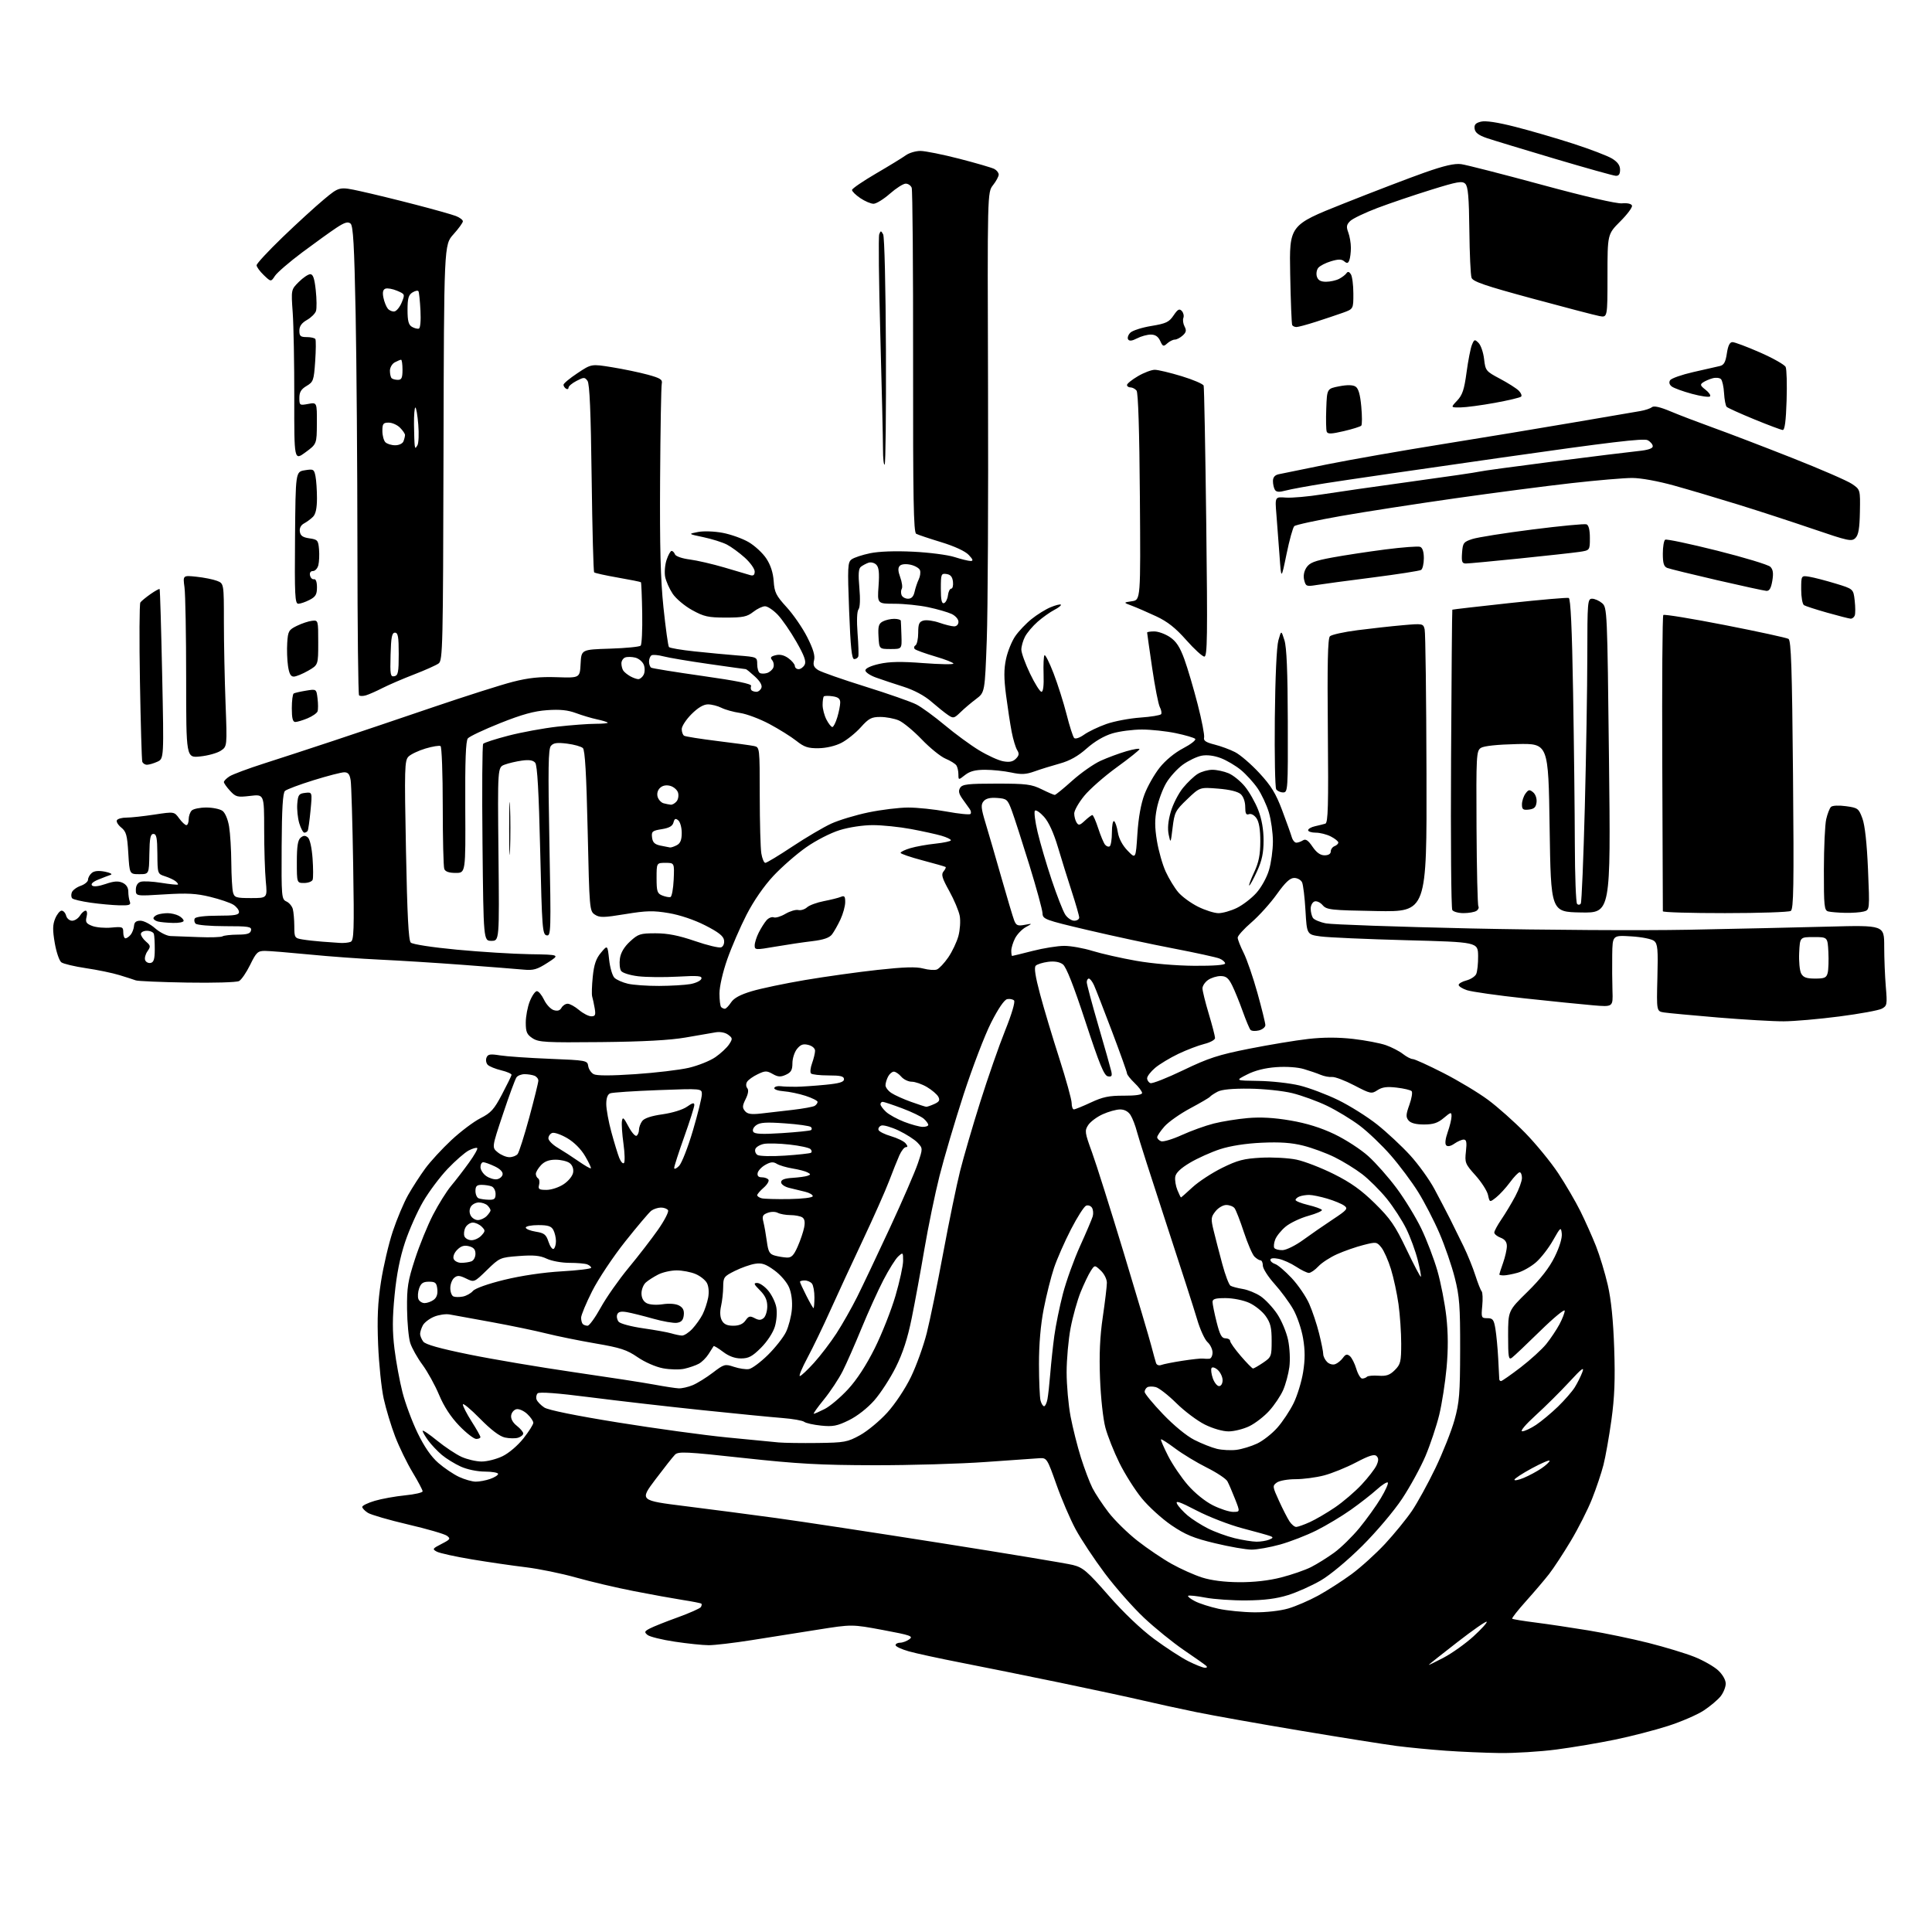 <?xml version="1.0" encoding="UTF-8" standalone="no"?>
<svg 
  version="1.1" 
  xmlns="http://www.w3.org/2000/svg" 
  xmlns:xlink="http://www.w3.org/1999/xlink" 
  xmlns:svg="http://www.w3.org/2000/svg"
  xmlns:rdf="http://www.w3.org/1999/02/22-rdf-syntax-ns#"
  xmlns:cc="http://creativecommons.org/ns#"
  xmlns:dc="http://purl.org/dc/elements/1.1/"
  viewBox="0 0 768 768"
  width="768"
  height="768"
>
<style>svg {background-color: white; }</style>"
<path stroke="none" fill="black" fill-rule="evenodd" d="M596.20,696.86C590.31,696.78 580.60,696.36 574.62,695.93C568.63,695.50 559.86,694.65 555.12,694.04C550.38,693.42 533.23,690.70 517.00,687.98C500.77,685.27 482.10,681.94 475.50,680.59C468.90,679.24 459.45,677.17 454.50,676.01C449.55,674.84 434.70,671.65 421.50,668.91C408.30,666.18 390.52,662.59 382.00,660.93C373.48,659.27 364.14,657.25 361.25,656.43C358.36,655.61 356.00,654.51 356.00,653.97C356.00,653.44 356.81,653.00 357.81,653.00C358.80,653.00 360.46,652.38 361.49,651.63C363.15,650.42 361.98,650.01 351.00,647.96C338.65,645.66 338.65,645.66 325.07,647.82C317.61,649.01 305.75,650.88 298.73,651.99C291.70,653.10 284.05,654.00 281.73,653.99C279.40,653.99 273.33,653.36 268.22,652.59C263.12,651.83 258.25,650.62 257.40,649.92C256.04,648.78 256.15,648.48 258.35,647.33C259.72,646.61 264.70,644.62 269.42,642.92C274.14,641.21 278.27,639.37 278.60,638.84C278.93,638.30 279.03,637.70 278.82,637.49C278.61,637.28 275.31,636.62 271.47,636.03C267.64,635.43 258.87,633.85 252.00,632.50C245.12,631.16 234.77,628.73 229.00,627.10C223.22,625.47 214.22,623.63 209.00,623.00C203.78,622.38 194.14,620.97 187.59,619.88C181.04,618.79 174.77,617.41 173.65,616.81C171.77,615.80 171.89,615.60 175.51,613.74C179.02,611.94 179.22,611.64 177.64,610.48C176.67,609.77 169.73,607.76 162.19,606.00C154.66,604.24 147.49,602.16 146.25,601.38C145.01,600.60 144.00,599.53 144.00,599.02C144.00,598.50 146.23,597.41 148.97,596.60C151.70,595.79 157.10,594.82 160.97,594.43C164.83,594.05 168.00,593.33 168.00,592.82C168.00,592.31 166.20,588.91 164.00,585.26C161.80,581.62 158.69,575.23 157.09,571.07C155.49,566.90 153.44,560.12 152.53,556.00C151.62,551.88 150.63,542.20 150.31,534.50C149.89,523.94 150.16,517.80 151.45,509.50C152.39,503.45 154.49,494.46 156.13,489.52C157.77,484.58 160.52,478.06 162.24,475.02C163.97,471.98 167.02,467.25 169.04,464.50C171.05,461.75 175.71,456.69 179.39,453.25C183.07,449.81 188.28,445.88 190.98,444.51C195.16,442.39 196.41,441.01 199.53,435.07C201.55,431.24 203.26,427.74 203.35,427.30C203.43,426.86 201.60,426.04 199.28,425.48C196.96,424.92 194.54,423.94 193.90,423.30C193.26,422.66 193.02,421.38 193.38,420.46C193.92,419.05 194.80,418.90 198.76,419.53C201.37,419.95 210.25,420.56 218.50,420.89C233.09,421.48 233.51,421.56 233.82,423.75C234.00,424.99 234.97,426.45 235.99,427.00C237.22,427.65 242.82,427.65 252.49,427.00C260.54,426.46 270.14,425.32 273.81,424.47C277.49,423.61 282.24,421.71 284.37,420.24C286.50,418.77 288.95,416.48 289.82,415.16C291.28,412.93 291.25,412.65 289.44,411.31C288.29,410.45 286.28,410.06 284.50,410.36C282.85,410.63 277.45,411.56 272.50,412.43C266.34,413.50 255.75,414.08 238.96,414.25C216.90,414.47 214.15,414.32 211.71,412.73C209.43,411.24 209.00,410.24 209.00,406.50C209.00,404.05 209.72,400.23 210.61,398.02C211.49,395.81 212.76,394.00 213.42,394.00C214.09,394.00 215.36,395.54 216.26,397.41C217.15,399.29 218.88,401.14 220.09,401.53C221.62,402.01 222.57,401.73 223.20,400.61C223.69,399.73 224.80,399.00 225.66,399.00C226.51,399.00 228.55,400.12 230.18,401.50C231.82,402.88 234.01,404.00 235.05,404.00C236.64,404.00 236.86,403.47 236.39,400.75C236.08,398.96 235.63,396.88 235.40,396.13C235.16,395.37 235.27,391.84 235.63,388.28C236.13,383.39 236.93,381.04 238.90,378.70C241.50,375.61 241.50,375.61 242.13,381.40C242.47,384.58 243.42,387.85 244.24,388.67C245.05,389.48 247.47,390.55 249.61,391.05C251.75,391.55 257.32,391.94 262.00,391.92C266.68,391.90 272.26,391.57 274.42,391.19C276.57,390.81 278.55,389.86 278.80,389.09C279.19,387.92 277.60,387.77 269.39,388.23C263.95,388.53 256.88,388.46 253.68,388.08C250.40,387.68 247.43,386.75 246.89,385.94C246.36,385.15 246.15,382.93 246.43,381.00C246.76,378.68 248.12,376.40 250.45,374.25C253.69,371.26 254.51,371.00 260.62,371.00C265.43,371.00 269.73,371.85 276.22,374.07C281.14,375.77 285.84,376.89 286.66,376.58C287.52,376.25 288.01,375.06 287.82,373.75C287.58,372.09 285.62,370.55 280.32,367.85C275.95,365.63 270.27,363.72 265.84,362.97C259.66,361.93 257.01,361.99 248.60,363.37C239.96,364.79 238.37,364.82 236.48,363.58C234.36,362.19 234.30,361.51 233.61,330.33C233.10,307.69 232.55,298.17 231.70,297.37C231.04,296.75 228.20,295.95 225.39,295.60C221.41,295.11 219.98,295.31 218.98,296.52C217.95,297.77 217.83,305.50 218.40,335.12C219.07,370.47 219.02,372.15 217.30,371.82C215.63,371.50 215.45,369.10 214.73,338.06C214.19,314.77 213.59,304.21 212.76,303.22C211.93,302.21 210.37,301.95 207.47,302.35C205.21,302.66 202.11,303.39 200.58,303.97C197.80,305.03 197.80,305.03 198.15,339.51C198.50,374.00 198.50,374.00 195.35,374.00C192.20,374.00 192.20,374.00 191.80,335.25C191.58,313.94 191.70,296.13 192.07,295.68C192.44,295.23 196.96,293.76 202.12,292.43C207.28,291.09 216.00,289.49 221.50,288.86C227.00,288.24 233.88,287.72 236.78,287.72C239.68,287.72 241.84,287.50 241.57,287.24C241.30,286.97 239.37,286.39 237.29,285.95C235.21,285.51 231.47,284.40 229.00,283.48C225.72,282.26 222.60,281.94 217.50,282.30C212.31,282.66 207.48,284.00 198.83,287.45C192.41,290.01 186.63,292.74 185.98,293.52C185.15,294.53 184.85,302.34 184.95,320.97C185.09,347.00 185.09,347.00 181.15,347.00C178.48,347.00 177.02,346.49 176.61,345.42C176.27,344.55 176.00,333.32 176.00,320.48C176.00,307.63 175.61,296.87 175.12,296.58C174.64,296.28 171.96,296.71 169.17,297.54C166.38,298.37 163.33,299.82 162.39,300.75C160.83,302.32 160.74,305.30 161.38,337.97C161.88,363.78 162.40,373.82 163.28,374.69C163.98,375.38 171.78,376.58 181.50,377.50C190.85,378.39 203.93,379.20 210.58,379.31C222.65,379.50 222.65,379.50 217.70,382.69C213.51,385.39 212.05,385.81 208.13,385.44C205.58,385.20 194.72,384.35 184.00,383.54C173.28,382.74 158.43,381.81 151.00,381.47C143.57,381.13 130.97,380.22 123.00,379.43C115.03,378.65 107.07,378.00 105.32,378.00C102.46,378.00 101.88,378.55 99.44,383.54C97.95,386.58 95.96,389.49 95.01,389.99C94.07,390.50 84.80,390.77 74.40,390.59C64.01,390.42 54.83,390.02 54.00,389.72C53.17,389.41 50.25,388.47 47.50,387.63C44.75,386.78 38.76,385.54 34.19,384.87C29.62,384.19 25.21,383.14 24.39,382.54C23.57,381.94 22.39,378.49 21.77,374.87C20.88,369.67 20.92,367.61 21.94,365.14C22.66,363.41 23.81,362.00 24.50,362.00C25.20,362.00 26.00,362.90 26.29,364.00C26.58,365.10 27.65,366.00 28.67,366.00C29.69,366.00 31.08,365.10 31.77,364.00C32.45,362.90 33.47,362.00 34.03,362.00C34.60,362.00 34.77,363.07 34.41,364.48C33.89,366.56 34.26,367.15 36.65,368.07C38.22,368.68 41.64,368.98 44.25,368.73C48.70,368.32 49.00,368.44 49.00,370.65C49.00,371.94 49.39,373.00 49.88,373.00C50.36,373.00 51.29,372.36 51.93,371.58C52.58,370.80 53.18,369.22 53.27,368.08C53.38,366.59 54.11,366.00 55.83,366.00C57.15,366.00 59.77,367.35 61.65,369.00C63.53,370.65 66.29,372.04 67.78,372.09C69.28,372.14 74.31,372.33 78.97,372.51C83.63,372.70 87.91,372.56 88.47,372.20C89.04,371.85 91.74,371.55 94.48,371.53C98.31,371.51 99.53,371.12 99.79,369.83C100.08,368.36 98.87,368.17 89.44,368.17C83.57,368.17 78.32,367.72 77.77,367.17C77.22,366.62 77.08,365.69 77.45,365.09C77.84,364.44 81.56,364.00 86.56,364.00C93.34,364.00 95.00,363.71 95.00,362.52C95.00,361.71 93.99,360.41 92.75,359.63C91.51,358.85 87.39,357.45 83.58,356.52C78.04,355.16 74.41,354.96 65.33,355.53C54.00,356.24 54.00,356.24 54.00,353.69C54.00,352.06 54.69,350.92 55.90,350.53C56.95,350.20 60.64,350.38 64.10,350.94C67.55,351.49 70.53,351.80 70.72,351.62C70.90,351.43 70.47,350.83 69.77,350.28C69.07,349.72 67.18,348.84 65.56,348.32C62.64,347.38 62.62,347.32 62.56,339.44C62.51,333.07 62.20,331.50 61.00,331.50C59.80,331.50 59.47,333.11 59.37,339.50C59.24,347.50 59.24,347.50 55.37,347.50C51.50,347.50 51.50,347.50 51.00,339.16C50.57,331.97 50.18,330.56 48.17,328.94C46.89,327.90 46.13,326.59 46.48,326.03C46.83,325.46 48.55,325.00 50.31,325.01C52.06,325.01 57.04,324.47 61.37,323.81C69.25,322.62 69.25,322.62 71.21,325.31C72.28,326.79 73.58,328.00 74.08,328.00C74.59,328.00 75.00,326.97 75.00,325.70C75.00,324.44 75.54,322.86 76.20,322.20C76.86,321.54 79.47,321.00 82.01,321.00C84.54,321.00 87.44,321.60 88.44,322.33C89.51,323.11 90.60,325.72 91.07,328.58C91.52,331.29 91.91,337.77 91.95,343.00C91.99,348.23 92.30,353.51 92.63,354.75C93.18,356.79 93.84,357.00 99.76,357.00C106.29,357.00 106.29,357.00 105.65,350.25C105.30,346.54 105.01,337.25 105.01,329.61C105.00,315.72 105.00,315.72 99.46,316.38C94.35,316.98 93.74,316.83 91.46,314.37C90.11,312.90 89.00,311.33 89.00,310.88C89.00,310.42 90.01,309.40 91.25,308.60C92.49,307.81 98.67,305.50 105.00,303.48C111.33,301.46 123.70,297.41 132.50,294.49C141.30,291.57 159.07,285.58 172.00,281.17C184.93,276.77 199.27,272.20 203.87,271.03C210.13,269.43 214.54,268.97 221.37,269.20C230.50,269.50 230.50,269.50 230.80,263.86C231.09,258.21 231.09,258.21 242.47,257.85C248.72,257.65 254.22,257.12 254.67,256.66C255.13,256.20 255.40,250.41 255.29,243.78C255.17,237.16 254.94,231.61 254.78,231.45C254.62,231.28 250.49,230.45 245.60,229.60C240.72,228.75 236.48,227.81 236.19,227.52C235.89,227.23 235.45,210.34 235.19,190.00C234.86,163.67 234.39,152.55 233.54,151.39C232.45,149.89 232.11,149.89 229.18,151.41C227.43,152.31 226.00,153.52 226.00,154.08C226.00,154.65 225.55,154.84 225.00,154.50C224.45,154.16 224.00,153.46 224.00,152.95C224.00,152.44 226.50,150.36 229.55,148.34C235.09,144.65 235.09,144.65 243.30,145.98C247.81,146.71 254.20,148.04 257.50,148.94C262.56,150.33 263.43,150.89 263.06,152.54C262.82,153.62 262.52,170.70 262.40,190.50C262.24,217.44 262.57,230.28 263.74,241.50C264.61,249.75 265.58,256.82 265.92,257.21C266.25,257.60 270.79,258.38 276.01,258.93C281.23,259.49 288.99,260.22 293.25,260.56C300.96,261.17 301.00,261.18 301.00,264.03C301.00,265.60 301.45,267.16 302.01,267.51C302.56,267.85 303.87,267.86 304.92,267.53C305.96,267.20 307.09,266.21 307.42,265.34C307.76,264.46 307.54,263.15 306.93,262.41C306.07,261.38 306.38,260.94 308.35,260.45C310.03,260.03 311.72,260.43 313.41,261.66C314.80,262.67 315.95,264.06 315.97,264.75C315.99,265.44 316.66,266.00 317.46,266.00C318.27,266.00 319.35,265.21 319.86,264.25C320.55,262.94 319.74,260.66 316.58,255.13C314.27,251.08 310.94,246.24 309.17,244.38C307.40,242.52 305.12,241.00 304.11,241.00C303.10,241.00 300.98,242.01 299.41,243.25C296.98,245.16 295.33,245.50 288.52,245.50C281.50,245.49 279.83,245.12 275.11,242.51C272.14,240.87 268.66,237.94 267.38,236.00C266.09,234.06 264.76,231.05 264.41,229.32C264.07,227.59 264.32,224.56 264.97,222.59C265.62,220.62 266.52,219.00 266.97,219.00C267.42,219.00 268.02,219.61 268.31,220.36C268.61,221.13 271.12,222.01 274.16,222.40C277.10,222.78 283.32,224.22 288.00,225.60C292.68,226.99 297.29,228.35 298.25,228.63C299.49,228.99 300.00,228.57 300.00,227.18C300.00,226.11 298.23,223.63 296.06,221.67C293.89,219.72 290.69,217.37 288.94,216.47C287.19,215.57 283.00,214.25 279.63,213.54C273.50,212.25 273.50,212.25 277.42,211.48C279.66,211.04 283.89,211.18 287.26,211.81C290.51,212.42 295.17,214.08 297.61,215.51C300.05,216.94 303.20,219.86 304.62,222.01C306.32,224.58 307.32,227.64 307.55,231.00C307.85,235.48 308.48,236.75 312.70,241.37C315.35,244.26 319.03,249.61 320.88,253.26C323.26,257.96 324.06,260.63 323.61,262.42C323.12,264.36 323.50,265.27 325.24,266.37C326.48,267.15 334.93,270.11 344.00,272.94C353.07,275.77 362.21,278.97 364.30,280.05C366.39,281.13 371.45,284.83 375.56,288.26C379.66,291.69 385.78,296.18 389.16,298.23C392.54,300.29 396.85,302.26 398.74,302.61C401.24,303.08 402.62,302.81 403.82,301.61C405.10,300.33 405.22,299.58 404.34,298.17C403.72,297.19 402.74,293.93 402.16,290.94C401.58,287.95 400.58,281.41 399.93,276.42C399.04,269.52 399.04,266.04 399.92,261.92C400.56,258.94 402.21,254.87 403.59,252.88C404.96,250.89 407.87,247.83 410.06,246.08C412.24,244.32 415.64,242.21 417.62,241.39C419.60,240.56 421.43,240.10 421.70,240.37C421.97,240.63 420.80,241.57 419.11,242.44C417.41,243.32 414.42,245.45 412.46,247.17C410.50,248.89 408.25,251.56 407.45,253.10C406.65,254.64 406.00,256.95 406.00,258.23C406.00,259.51 407.56,263.81 409.46,267.78C411.36,271.75 413.41,275.00 414.00,275.00C414.69,275.00 414.99,272.50 414.84,268.03C414.71,264.20 414.87,260.80 415.20,260.46C415.53,260.13 417.16,263.38 418.82,267.68C420.47,271.98 422.80,279.32 423.99,284.00C425.17,288.68 426.53,292.89 427.00,293.37C427.48,293.87 429.19,293.29 430.94,292.04C432.65,290.83 436.62,288.92 439.77,287.81C442.92,286.70 449.00,285.55 453.28,285.25C457.56,284.95 461.29,284.33 461.58,283.88C461.86,283.42 461.62,282.16 461.05,281.09C460.47,280.02 459.10,273.01 458.00,265.52C456.90,258.02 456.00,251.69 456.00,251.45C456.00,251.20 457.28,251.00 458.85,251.00C460.42,251.00 463.22,252.02 465.06,253.26C467.57,254.95 469.02,257.17 470.79,262.01C472.09,265.58 474.48,273.68 476.10,280.00C477.73,286.32 478.87,292.25 478.65,293.16C478.33,294.42 479.34,295.10 482.75,295.96C485.24,296.58 488.93,297.94 490.95,298.98C492.98,300.01 497.30,303.73 500.57,307.25C505.29,312.35 507.15,315.37 509.67,322.08C511.41,326.71 513.13,331.51 513.49,332.75C513.84,333.99 514.67,334.99 515.32,334.98C515.97,334.98 517.15,334.56 517.95,334.05C519.03,333.37 520.00,334.01 521.74,336.57C523.34,338.92 524.85,340.00 526.54,340.00C528.08,340.00 529.00,339.43 529.00,338.47C529.00,337.63 529.67,336.68 530.50,336.36C531.33,336.05 532.00,335.40 532.00,334.92C532.00,334.44 530.67,333.36 529.05,332.53C527.43,331.69 524.73,331.00 523.05,331.00C521.37,331.00 520.00,330.56 520.00,330.02C520.00,329.48 521.24,328.77 522.75,328.44C524.26,328.10 526.10,327.64 526.84,327.42C527.93,327.07 528.11,320.30 527.84,290.55C527.59,263.81 527.81,253.79 528.66,252.94C529.30,252.30 534.25,251.20 539.66,250.51C545.07,249.81 553.15,248.92 557.62,248.53C565.56,247.83 565.75,247.87 566.32,250.16C566.65,251.45 566.97,277.25 567.05,307.50C567.19,362.50 567.19,362.50 547.34,362.16C528.92,361.84 527.38,361.68 525.75,359.80C524.78,358.67 523.34,358.04 522.50,358.36C521.68,358.68 521.01,359.96 521.02,361.22C521.02,362.47 521.42,364.11 521.89,364.86C522.37,365.61 524.72,366.60 527.13,367.06C529.53,367.52 555.35,368.42 584.50,369.07C613.65,369.71 652.58,369.94 671.00,369.59C689.42,369.23 714.51,368.68 726.75,368.35C749.00,367.76 749.00,367.76 749.00,376.23C749.00,380.89 749.29,388.09 749.64,392.24C750.24,399.34 750.14,399.85 748.05,400.97C746.83,401.63 739.23,403.02 731.16,404.06C723.10,405.11 713.12,405.98 709.00,405.99C704.88,406.01 693.17,405.32 683.00,404.48C672.83,403.63 663.15,402.72 661.50,402.47C658.50,402.00 658.50,402.00 658.84,388.70C659.14,377.31 658.95,375.20 657.54,374.04C656.62,373.27 652.62,372.47 648.45,372.22C641.00,371.76 641.00,371.76 640.88,379.63C640.82,383.96 640.87,390.38 640.98,393.90C641.20,400.29 641.20,400.29 633.35,399.63C629.03,399.27 616.73,398.02 606.00,396.86C595.27,395.70 584.99,394.24 583.15,393.62C581.31,393.01 579.82,392.06 579.84,391.51C579.86,390.97 581.25,390.17 582.92,389.74C584.59,389.31 586.33,388.18 586.80,387.23C587.26,386.28 587.61,383.02 587.57,380.00C587.50,374.50 587.50,374.50 559.00,373.75C543.33,373.33 528.02,372.66 525.00,372.25C519.50,371.50 519.50,371.50 518.95,362.00C518.65,356.77 518.04,351.71 517.60,350.75C517.15,349.79 515.75,349.00 514.48,349.00C512.79,349.00 510.95,350.72 507.56,355.46C505.03,359.02 500.49,364.05 497.48,366.65C494.46,369.25 492.00,371.99 492.00,372.72C492.00,373.46 493.07,376.19 494.37,378.78C495.67,381.38 498.15,388.58 499.87,394.78C501.59,400.99 503.00,406.71 503.00,407.51C503.00,408.31 501.84,409.25 500.43,409.61C499.01,409.96 497.51,409.86 497.08,409.38C496.66,408.89 495.27,405.57 493.99,402.00C492.72,398.43 490.84,393.81 489.82,391.75C488.34,388.77 487.39,388.00 485.20,388.00C483.69,388.00 481.44,388.70 480.22,389.56C479.00,390.41 478.00,391.91 478.00,392.88C478.00,393.85 479.12,398.41 480.50,403.00C481.88,407.59 483.00,411.93 483.00,412.64C483.00,413.34 481.09,414.40 478.75,414.98C476.41,415.56 471.78,417.32 468.46,418.90C465.14,420.48 460.98,422.99 459.21,424.47C457.45,425.96 456.00,427.83 456.00,428.62C456.00,429.41 456.59,430.29 457.31,430.56C458.03,430.84 463.91,428.52 470.38,425.41C480.39,420.59 484.31,419.32 496.59,416.88C504.52,415.31 515.07,413.56 520.01,413.00C526.06,412.31 531.89,412.31 537.86,412.98C542.73,413.54 548.61,414.66 550.92,415.47C553.24,416.29 556.29,417.87 557.70,418.98C559.11,420.09 560.87,421.00 561.60,421.00C562.33,421.00 567.78,423.48 573.71,426.50C579.65,429.53 587.65,434.34 591.50,437.19C595.35,440.04 602.01,445.96 606.30,450.35C610.58,454.74 616.50,461.97 619.44,466.41C622.38,470.86 626.34,477.65 628.25,481.50C630.16,485.35 632.93,491.57 634.42,495.31C635.90,499.06 638.02,506.04 639.12,510.81C640.47,516.70 641.29,524.82 641.67,536.00C642.09,548.45 641.81,555.45 640.56,564.50C639.64,571.10 638.22,579.14 637.39,582.37C636.56,585.60 634.52,591.68 632.85,595.87C631.19,600.07 627.40,607.55 624.44,612.50C621.48,617.45 617.59,623.39 615.78,625.71C613.98,628.02 609.85,632.87 606.61,636.48C603.37,640.09 600.90,643.23 601.12,643.46C601.35,643.68 605.57,644.38 610.51,645.00C615.46,645.63 624.90,647.04 631.50,648.13C638.10,649.22 648.82,651.45 655.32,653.09C661.82,654.73 670.04,657.23 673.59,658.64C677.13,660.06 681.37,662.48 683.01,664.01C684.77,665.65 686.00,667.82 686.00,669.27C686.00,670.62 685.10,672.87 684.00,674.27C682.91,675.66 679.89,678.21 677.31,679.92C674.72,681.63 668.31,684.41 663.06,686.09C657.80,687.78 648.33,690.23 642.00,691.53C635.67,692.84 625.19,694.61 618.70,695.46C612.21,696.31 602.08,696.93 596.20,696.86zM478.95,662.96C479.82,662.99 480.02,662.66 479.45,662.16C478.93,661.69 474.93,658.88 470.57,655.91C466.21,652.93 459.09,647.16 454.75,643.08C450.41,639.00 443.40,631.05 439.18,625.42C434.96,619.79 429.73,611.90 427.57,607.89C425.41,603.89 421.97,595.86 419.92,590.05C416.33,579.88 416.09,579.51 413.35,579.65C411.78,579.74 402.18,580.41 392.00,581.15C381.82,581.89 361.80,582.48 347.50,582.45C326.00,582.41 317.03,581.91 295.66,579.58C272.72,577.07 269.65,576.92 268.32,578.25C267.50,579.07 264.00,583.51 260.54,588.10C254.25,596.46 254.25,596.46 272.38,598.72C282.34,599.96 298.60,602.09 308.50,603.44C318.40,604.79 347.97,609.29 374.21,613.43C400.46,617.57 423.98,621.47 426.48,622.10C430.51,623.11 432.16,624.52 440.67,634.24C446.61,641.03 453.55,647.64 458.80,651.53C463.49,654.99 469.61,658.97 472.41,660.37C475.21,661.78 478.15,662.94 478.95,662.96zM573.73,659.02C577.16,657.22 582.56,653.37 585.73,650.48C588.90,647.58 591.27,644.97 590.98,644.67C590.70,644.37 585.52,647.97 579.48,652.66C573.44,657.35 568.27,661.44 568.00,661.75C567.73,662.05 570.30,660.82 573.73,659.02zM498.57,640.92C503.22,640.97 508.93,640.33 512.07,639.41C515.06,638.54 520.42,636.23 524.00,634.27C527.58,632.31 533.53,628.49 537.23,625.78C540.93,623.06 546.95,617.61 550.61,613.67C554.26,609.73 559.05,603.86 561.24,600.64C563.43,597.42 567.64,589.75 570.60,583.60C573.55,577.46 576.97,568.84 578.19,564.46C580.12,557.49 580.40,554.01 580.43,536.50C580.46,519.16 580.18,515.35 578.28,507.88C577.08,503.14 574.34,495.18 572.18,490.18C570.03,485.19 566.22,477.81 563.71,473.80C561.21,469.78 556.31,463.24 552.83,459.24C549.35,455.25 543.80,449.95 540.50,447.46C537.20,444.97 531.35,441.42 527.50,439.57C523.65,437.72 517.44,435.46 513.69,434.54C509.90,433.61 502.38,432.83 496.69,432.76C489.94,432.68 485.66,433.09 484.00,433.97C482.62,434.70 481.27,435.60 481.00,435.97C480.73,436.34 477.19,438.41 473.15,440.57C469.10,442.73 464.49,445.98 462.90,447.78C461.30,449.59 460.00,451.52 460.00,452.07C460.00,452.61 460.70,453.33 461.55,453.66C462.40,453.98 466.11,452.87 469.80,451.19C473.48,449.51 479.20,447.45 482.50,446.62C485.80,445.78 491.88,444.81 496.00,444.45C501.13,444.00 506.50,444.30 513.00,445.42C519.44,446.52 525.08,448.28 530.50,450.87C534.90,452.98 540.95,456.90 543.93,459.60C546.92,462.29 552.00,468.05 555.22,472.39C558.44,476.73 562.84,483.93 564.99,488.39C567.14,492.85 570.01,500.38 571.38,505.12C572.74,509.87 574.35,518.08 574.94,523.37C575.67,529.95 575.70,536.41 575.03,543.75C574.49,549.66 573.17,558.10 572.10,562.50C571.02,566.90 568.58,574.21 566.67,578.75C564.75,583.28 560.57,590.93 557.38,595.75C554.13,600.65 547.15,608.90 541.53,614.50C535.66,620.34 528.78,626.07 524.99,628.28C521.42,630.35 515.58,632.97 512.00,634.08C507.42,635.51 502.55,636.13 495.50,636.19C490.00,636.24 482.64,635.74 479.15,635.08C475.65,634.41 472.57,634.09 472.30,634.36C472.03,634.63 473.26,635.60 475.03,636.51C476.79,637.43 481.00,638.77 484.37,639.51C487.74,640.24 494.13,640.88 498.57,640.92zM492.59,628.95C498.47,628.98 504.35,628.32 509.26,627.06C513.43,626.00 518.79,624.14 521.17,622.94C523.55,621.73 527.69,619.15 530.37,617.20C533.05,615.25 537.55,610.84 540.37,607.42C543.19,603.99 547.03,598.65 548.89,595.56C550.75,592.47 552.00,589.67 551.67,589.33C551.33,589.00 549.35,590.25 547.28,592.13C545.20,594.01 540.58,597.62 537.00,600.15C533.42,602.69 527.27,606.38 523.32,608.36C519.37,610.34 512.86,612.86 508.84,613.98C504.83,615.09 499.73,616.00 497.52,616.00C495.31,616.00 488.77,614.86 483.00,613.47C474.44,611.42 471.23,610.09 465.66,606.31C461.90,603.75 456.59,598.93 453.86,595.58C451.13,592.24 447.13,585.90 444.96,581.50C442.79,577.10 440.29,570.80 439.41,567.50C438.50,564.13 437.57,555.58 437.28,548.00C436.91,538.38 437.23,531.33 438.38,523.49C439.27,517.43 440.00,511.32 440.00,509.91C440.00,508.49 438.92,506.33 437.58,505.08C435.17,502.81 435.17,502.81 433.59,505.22C432.72,506.55 430.92,510.32 429.58,513.60C428.25,516.89 426.45,523.32 425.58,527.90C424.71,532.47 424.00,540.40 424.00,545.50C424.00,550.60 424.71,558.51 425.57,563.07C426.44,567.62 428.29,574.99 429.69,579.43C431.09,583.87 433.14,589.30 434.26,591.50C435.37,593.70 438.26,598.07 440.68,601.22C443.10,604.37 448.27,609.44 452.18,612.50C456.08,615.56 462.18,619.68 465.73,621.66C469.28,623.65 474.72,626.09 477.84,627.08C481.50,628.25 486.70,628.91 492.59,628.95zM499.50,612.85C501.15,612.85 503.40,612.49 504.50,612.04C506.11,611.38 506.21,611.10 505.00,610.63C504.18,610.30 499.23,608.92 494.00,607.55C488.77,606.18 480.53,602.99 475.69,600.47C468.87,596.93 467.11,596.33 467.91,597.84C468.49,598.91 470.38,600.98 472.12,602.45C473.86,603.91 477.48,606.22 480.17,607.58C482.85,608.94 487.62,610.68 490.77,611.45C493.92,612.21 497.85,612.84 499.50,612.85zM515.27,606.98C515.95,606.97 518.39,606.10 520.70,605.05C523.01,604.00 527.51,601.37 530.70,599.20C533.89,597.03 538.64,592.97 541.25,590.17C543.87,587.37 546.53,583.92 547.18,582.51C548.05,580.59 548.06,579.66 547.20,578.80C546.35,577.95 544.30,578.58 539.04,581.34C535.17,583.37 529.44,585.69 526.30,586.51C523.15,587.33 518.06,588.00 514.98,588.00C511.87,588.00 508.56,588.60 507.55,589.34C505.78,590.63 505.82,590.92 508.41,596.59C509.89,599.84 511.77,603.51 512.58,604.75C513.39,605.99 514.60,606.99 515.27,606.98zM490.18,601.00C492.97,601.00 492.97,601.00 490.94,595.85C489.83,593.02 488.47,589.87 487.92,588.85C487.37,587.82 483.68,585.37 479.71,583.39C475.74,581.41 470.10,577.99 467.17,575.80C464.24,573.61 461.69,571.97 461.50,572.16C461.32,572.35 462.59,575.30 464.33,578.73C466.07,582.15 469.62,587.38 472.22,590.37C474.99,593.55 479.09,596.86 482.16,598.39C485.04,599.83 488.65,601.00 490.18,601.00zM189.10,588.98C190.53,588.99 193.12,588.51 194.85,587.90C196.58,587.30 198.00,586.40 198.00,585.90C198.00,585.41 195.64,584.99 192.75,584.98C189.70,584.97 185.67,584.13 183.15,582.98C180.76,581.90 177.38,579.81 175.65,578.36C173.92,576.90 171.49,574.34 170.25,572.66C169.01,570.98 168.00,569.24 168.00,568.79C168.00,568.34 170.57,570.07 173.72,572.64C176.87,575.20 181.25,578.12 183.47,579.13C185.69,580.13 189.27,580.97 191.43,580.98C193.60,580.99 197.35,580.04 199.76,578.87C202.27,577.66 205.84,574.61 208.08,571.78C210.23,569.05 212.00,566.26 212.00,565.58C212.00,564.90 210.92,563.33 209.59,562.08C208.26,560.84 206.35,559.98 205.34,560.17C204.33,560.36 203.36,561.48 203.20,562.64C203.00,563.98 203.84,565.52 205.45,566.78C206.85,567.88 208.00,569.26 208.00,569.83C208.00,570.40 207.09,571.15 205.98,571.51C204.87,571.86 202.50,571.83 200.73,571.44C198.59,570.98 195.21,568.41 190.75,563.88C187.04,560.10 184.00,557.59 184.00,558.30C184.00,559.01 185.56,562.05 187.47,565.05C189.39,568.05 190.96,570.84 190.97,571.25C190.99,571.66 190.24,572.00 189.31,572.00C188.38,572.00 185.33,569.64 182.55,566.75C179.21,563.29 176.49,559.12 174.55,554.50C172.94,550.65 169.96,545.25 167.93,542.50C165.90,539.75 163.72,535.86 163.08,533.86C162.44,531.86 161.87,525.79 161.81,520.36C161.72,511.78 162.13,509.21 164.96,500.50C166.75,495.00 169.98,487.07 172.15,482.88C174.32,478.68 177.55,473.51 179.34,471.38C181.13,469.24 184.31,465.12 186.41,462.20C188.52,459.29 190.00,456.67 189.71,456.38C189.42,456.09 187.91,456.51 186.34,457.32C184.78,458.13 180.99,461.43 177.93,464.65C174.87,467.87 170.49,473.72 168.20,477.65C165.90,481.58 162.68,488.82 161.04,493.73C159.01,499.79 157.66,506.56 156.86,514.79C155.96,523.99 155.95,529.17 156.81,536.21C157.44,541.32 158.87,549.08 159.99,553.45C161.10,557.82 163.81,565.09 165.99,569.60C168.66,575.11 171.37,579.04 174.23,581.53C176.58,583.57 180.30,586.08 182.50,587.10C184.70,588.12 187.67,588.97 189.10,588.98zM605.75,587.46C607.81,586.61 610.96,584.91 612.74,583.70C614.53,582.49 615.99,581.13 615.99,580.68C616.00,580.23 612.85,581.56 609.00,583.64C605.15,585.72 602.00,587.78 602.00,588.22C602.00,588.67 603.69,588.32 605.75,587.46zM491.50,576.34C493.70,576.06 497.41,574.93 499.74,573.83C502.07,572.73 505.69,569.89 507.78,567.51C509.87,565.14 512.78,560.75 514.25,557.75C515.71,554.75 517.41,549.21 518.01,545.43C518.81,540.42 518.81,536.78 517.99,531.97C517.38,528.34 515.61,523.14 514.05,520.42C512.50,517.70 509.15,513.16 506.61,510.34C504.08,507.52 502.00,504.26 502.00,503.10C502.00,501.95 501.58,501.00 501.07,501.00C500.56,501.00 499.48,500.33 498.66,499.52C497.84,498.70 495.95,494.31 494.45,489.77C492.96,485.22 491.29,480.94 490.74,480.25C490.20,479.56 488.72,479.00 487.45,479.00C486.18,479.00 484.26,480.13 483.17,481.52C481.35,483.82 481.29,484.46 482.46,489.27C483.16,492.14 484.69,498.07 485.87,502.44C487.04,506.81 488.51,510.70 489.14,511.09C489.76,511.47 491.94,512.05 493.97,512.38C496.00,512.70 499.20,514.00 501.08,515.26C502.96,516.52 505.93,519.68 507.68,522.29C509.43,524.89 511.39,529.57 512.04,532.68C512.70,535.89 512.92,540.54 512.54,543.42C512.17,546.21 511.05,550.36 510.05,552.62C509.05,554.89 506.57,558.58 504.55,560.81C502.53,563.05 498.96,565.81 496.62,566.94C494.28,568.07 490.57,569.00 488.38,569.00C486.05,569.00 482.13,567.87 478.95,566.29C475.95,564.80 470.85,560.97 467.62,557.78C464.38,554.58 460.70,551.71 459.42,551.39C458.15,551.07 456.64,551.11 456.06,551.46C455.48,551.82 455.00,552.65 455.01,553.31C455.01,553.96 458.28,557.93 462.28,562.12C466.61,566.65 471.67,570.81 474.77,572.38C477.64,573.84 481.68,575.44 483.75,575.94C485.81,576.43 489.30,576.61 491.50,576.34zM325.00,573.61C335.72,573.47 336.86,573.26 341.87,570.51C344.82,568.88 349.70,564.84 352.70,561.53C355.84,558.07 359.85,552.03 362.11,547.37C364.28,542.90 367.11,535.03 368.41,529.87C369.71,524.72 372.65,510.38 374.95,498.00C377.25,485.62 380.27,471.00 381.65,465.50C383.03,460.00 386.63,447.64 389.66,438.04C392.68,428.44 397.15,415.63 399.58,409.59C402.17,403.15 403.63,398.23 403.10,397.70C402.61,397.21 401.39,396.97 400.38,397.17C399.23,397.39 396.84,400.88 393.97,406.54C391.45,411.50 386.55,424.33 383.06,435.03C379.58,445.74 375.26,460.35 373.46,467.50C371.66,474.65 368.97,487.68 367.48,496.45C365.99,505.22 363.72,517.59 362.43,523.94C360.79,532.04 358.90,537.87 356.09,543.49C353.90,547.90 350.04,553.83 347.53,556.69C344.80,559.78 340.73,562.96 337.44,564.57C332.77,566.86 331.08,567.18 326.39,566.70C323.35,566.39 320.33,565.71 319.68,565.20C319.03,564.69 315.12,564.00 311.00,563.68C306.88,563.36 292.48,561.95 279.00,560.54C265.52,559.14 245.55,556.84 234.60,555.44C221.51,553.76 214.37,553.23 213.72,553.88C213.18,554.42 213.00,555.54 213.31,556.37C213.63,557.20 215.01,558.62 216.39,559.52C217.94,560.53 229.01,562.78 245.69,565.46C260.44,567.84 279.93,570.51 289.00,571.40C298.07,572.29 307.30,573.19 309.50,573.39C311.70,573.59 318.68,573.69 325.00,573.61zM605.11,568.96C606.00,568.98 608.47,567.83 610.61,566.41C612.75,564.98 616.66,561.72 619.31,559.16C621.95,556.59 624.96,553.14 625.99,551.49C627.02,549.83 628.37,547.13 628.99,545.49C629.89,543.12 628.81,543.92 623.81,549.35C620.34,553.11 614.35,559.06 610.50,562.56C606.40,566.29 604.17,568.94 605.11,568.96zM323.48,562.00C323.81,562.00 325.79,561.13 327.87,560.07C329.96,559.00 334.10,555.50 337.08,552.28C340.60,548.48 344.34,542.73 347.72,535.96C350.58,530.21 354.29,520.83 355.96,515.12C357.63,509.41 359.00,503.15 359.00,501.21C359.00,497.79 358.95,497.74 357.06,499.45C355.99,500.41 353.34,504.65 351.16,508.85C348.98,513.06 345.08,521.67 342.48,528.00C339.89,534.33 336.51,542.00 334.97,545.06C333.43,548.11 330.08,553.17 327.53,556.31C324.98,559.44 323.16,562.00 323.48,562.00zM415.04,559.00C415.48,559.00 416.08,557.76 416.37,556.25C416.66,554.74 417.17,550.12 417.50,546.00C417.83,541.88 418.55,535.12 419.11,531.00C419.67,526.88 421.21,519.35 422.53,514.28C423.85,509.21 426.93,500.66 429.37,495.28C431.81,489.90 434.06,484.60 434.38,483.50C434.69,482.40 434.56,480.87 434.08,480.10C433.60,479.34 432.55,478.96 431.75,479.27C430.95,479.57 428.24,483.80 425.74,488.66C423.23,493.52 420.19,500.43 418.99,504.00C417.79,507.57 415.95,514.90 414.90,520.29C413.66,526.66 413.00,534.33 413.01,542.29C413.02,549.00 413.30,555.51 413.63,556.75C413.96,557.99 414.60,559.00 415.04,559.00zM269.78,551.89C271.04,551.95 273.55,551.38 275.37,550.62C277.18,549.86 280.77,547.63 283.35,545.67C287.84,542.24 288.18,542.15 291.76,543.34C293.82,544.03 296.49,544.43 297.70,544.23C298.92,544.03 302.32,541.50 305.26,538.61C308.20,535.71 311.45,531.58 312.48,529.42C313.51,527.26 314.55,523.24 314.78,520.47C315.05,517.31 314.64,514.08 313.68,511.78C312.81,509.71 310.28,506.76 307.83,504.98C304.35,502.45 302.84,501.94 300.11,502.38C298.25,502.67 294.65,503.95 292.11,505.21C287.79,507.36 287.50,507.75 287.48,511.50C287.47,513.70 287.09,517.14 286.64,519.14C286.11,521.49 286.22,523.54 286.94,524.89C287.75,526.40 289.04,527.00 291.48,527.00C293.80,527.00 295.35,526.33 296.35,524.91C297.58,523.15 298.15,523.01 299.97,523.98C301.61,524.86 302.47,524.85 303.56,523.95C304.35,523.29 305.00,521.20 305.00,519.30C305.00,516.82 304.18,515.03 302.08,512.92C299.64,510.48 299.46,510.00 300.99,510.00C302.00,510.00 303.97,511.36 305.37,513.03C306.77,514.70 308.22,517.66 308.59,519.63C308.97,521.65 308.72,524.99 308.02,527.34C307.29,529.76 305.00,533.26 302.52,535.75C299.05,539.22 297.58,540.00 294.56,540.00C292.11,540.00 289.70,539.11 287.41,537.36C285.50,535.91 283.82,534.90 283.67,535.11C283.52,535.32 282.63,536.72 281.70,538.21C280.76,539.71 279.00,541.47 277.77,542.12C276.55,542.78 273.99,543.66 272.08,544.09C270.18,544.52 266.34,544.45 263.56,543.92C260.66,543.38 256.34,541.49 253.45,539.50C249.17,536.56 246.62,535.73 236.65,534.03C230.19,532.92 221.43,531.14 217.20,530.08C212.96,529.01 203.20,526.98 195.50,525.57C187.80,524.15 180.23,522.78 178.69,522.51C177.14,522.24 174.36,522.66 172.52,523.43C170.67,524.20 168.67,525.74 168.08,526.85C167.49,527.96 167.00,529.49 167.00,530.24C167.00,531.00 167.56,532.37 168.25,533.30C169.11,534.45 174.79,536.05 186.50,538.43C195.85,540.34 214.53,543.49 228.00,545.45C241.47,547.40 255.88,549.62 260.00,550.39C264.12,551.16 268.53,551.83 269.78,551.89zM484.60,551.00C485.40,551.00 486.00,550.00 486.00,548.65C486.00,547.37 485.14,545.54 484.10,544.59C483.03,543.62 481.94,543.29 481.61,543.82C481.29,544.34 481.51,546.17 482.11,547.89C482.71,549.60 483.83,551.00 484.60,551.00zM596.68,549.00C597.06,549.00 600.56,546.55 604.47,543.56C608.37,540.56 612.97,536.37 614.69,534.24C616.40,532.11 618.74,528.60 619.90,526.45C621.05,524.29 622.00,521.86 622.00,521.03C622.00,520.21 617.61,523.83 612.25,529.08C606.89,534.33 601.83,539.12 601.00,539.73C599.69,540.69 599.50,539.55 599.50,530.94C599.50,521.05 599.50,521.05 607.20,513.51C612.45,508.36 615.89,503.94 618.02,499.60C619.93,495.73 621.03,492.12 620.83,490.37C620.51,487.63 620.36,487.75 617.35,493.06C615.62,496.12 612.59,500.03 610.63,501.75C608.66,503.48 605.35,505.36 603.28,505.94C601.20,506.52 598.71,506.99 597.75,506.99C596.79,507.00 596.00,506.83 596.00,506.63C596.00,506.42 596.67,504.34 597.50,502.00C598.33,499.66 599.00,496.67 599.00,495.35C599.00,493.71 598.21,492.65 596.50,492.00C595.12,491.48 594.00,490.56 594.00,489.95C594.00,489.35 595.29,486.98 596.86,484.68C598.43,482.38 600.91,478.25 602.36,475.51C603.81,472.76 605.00,469.50 605.00,468.26C605.00,467.02 604.59,466.00 604.09,466.00C603.58,466.00 601.86,467.79 600.25,469.98C598.63,472.17 596.16,474.87 594.74,475.99C592.16,478.02 592.16,478.02 591.51,475.03C591.15,473.39 588.91,469.89 586.53,467.24C582.43,462.68 582.23,462.17 582.73,457.71C583.14,454.08 582.94,453.00 581.85,453.00C581.08,453.00 579.41,453.73 578.14,454.62C576.71,455.62 575.48,455.88 574.90,455.30C574.32,454.72 574.54,452.73 575.48,450.05C576.32,447.69 577.00,444.87 577.00,443.79C577.00,441.97 576.77,442.02 573.92,444.41C571.55,446.41 569.75,447.00 566.05,447.00C562.86,447.00 560.80,446.46 559.92,445.40C558.81,444.06 558.86,443.04 560.26,439.16C561.17,436.61 561.57,434.17 561.14,433.74C560.70,433.30 558.03,432.67 555.20,432.34C551.35,431.88 549.44,432.14 547.58,433.35C545.21,434.91 544.81,434.83 538.33,431.45C534.60,429.50 530.64,428.01 529.53,428.12C528.41,428.23 526.38,427.85 525.00,427.27C523.62,426.68 520.62,425.65 518.31,424.97C515.85,424.23 511.32,423.92 507.31,424.21C502.87,424.53 498.84,425.54 495.74,427.13C490.97,429.55 490.97,429.55 500.30,429.68C505.42,429.75 512.74,430.57 516.56,431.49C520.38,432.42 527.29,435.02 531.93,437.28C536.56,439.54 543.54,443.92 547.43,447.01C551.32,450.10 557.20,455.59 560.50,459.19C563.80,462.80 568.16,468.84 570.19,472.62C572.22,476.41 575.01,481.75 576.40,484.50C577.78,487.25 580.22,492.20 581.82,495.50C583.42,498.80 585.52,503.98 586.48,507.00C587.45,510.02 588.57,512.86 588.97,513.30C589.37,513.74 589.48,516.33 589.22,519.05C588.77,523.79 588.85,524.00 591.24,524.00C593.41,524.00 593.84,524.57 594.45,528.25C594.84,530.59 595.34,535.88 595.56,540.00C595.79,544.12 595.97,547.84 595.98,548.25C595.99,548.66 596.31,549.00 596.68,549.00zM541.49,548.00C542.14,548.00 542.99,547.68 543.38,547.29C543.77,546.90 545.85,546.71 548.01,546.87C551.11,547.09 552.48,546.61 554.47,544.62C556.75,542.34 557.00,541.31 557.00,534.12C557.00,529.73 556.52,522.68 555.93,518.45C555.34,514.22 553.99,507.93 552.92,504.48C551.85,501.02 550.14,497.16 549.10,495.88C547.29,493.64 547.06,493.61 541.91,494.93C538.99,495.67 534.33,497.30 531.55,498.54C528.77,499.77 525.41,501.96 524.08,503.39C522.74,504.83 521.05,506.00 520.30,506.00C519.56,506.00 517.27,504.88 515.21,503.52C513.15,502.16 510.01,500.75 508.23,500.40C506.22,499.99 505.00,500.15 505.00,500.81C505.00,501.39 505.85,502.14 506.90,502.47C507.94,502.80 510.89,505.32 513.46,508.06C516.03,510.81 519.17,515.41 520.43,518.28C521.70,521.15 523.47,526.45 524.36,530.06C525.26,533.67 526.00,537.35 526.00,538.24C526.00,539.13 526.69,540.55 527.53,541.39C528.40,542.26 529.80,542.64 530.78,542.27C531.73,541.92 533.10,540.79 533.84,539.77C534.89,538.31 535.48,538.16 536.59,539.07C537.36,539.71 538.51,541.98 539.15,544.12C539.79,546.25 540.85,548.00 541.49,548.00zM317.95,547.00C318.43,547.00 320.95,544.64 323.57,541.75C326.18,538.86 330.21,533.58 332.53,530.00C334.85,526.42 338.55,519.90 340.75,515.50C342.94,511.10 348.81,498.73 353.79,488.00C358.77,477.27 363.74,465.80 364.85,462.50C366.87,456.50 366.87,456.50 364.74,454.23C363.57,452.99 360.19,450.82 357.22,449.41C354.25,448.01 351.15,447.11 350.33,447.43C349.51,447.74 349.01,448.52 349.22,449.16C349.43,449.80 351.66,450.92 354.18,451.65C356.69,452.39 359.31,453.66 359.99,454.49C360.87,455.55 360.91,456.00 360.11,456.00C359.48,456.00 358.32,457.46 357.52,459.25C356.72,461.04 354.88,465.65 353.42,469.50C351.96,473.35 347.26,483.93 342.98,493.00C338.70,502.07 332.87,514.67 330.02,521.00C327.18,527.33 323.11,535.76 320.97,539.75C318.83,543.74 317.47,547.00 317.95,547.00zM498.10,544.00C498.43,544.00 500.23,542.96 502.10,541.70C505.38,539.48 505.50,539.16 505.50,532.95C505.50,527.74 505.04,525.85 503.10,523.13C501.78,521.28 498.85,518.93 496.60,517.91C494.30,516.86 490.19,516.03 487.25,516.02C483.17,516.00 482.00,516.35 482.00,517.54C482.00,518.39 482.73,521.99 483.62,525.54C484.90,530.62 485.65,532.00 487.12,532.00C488.15,532.00 489.00,532.48 489.00,533.06C489.00,533.65 490.91,536.35 493.25,539.06C495.59,541.78 497.77,544.00 498.10,544.00zM461.61,542.60C462.48,542.26 466.26,541.51 470.01,540.93C473.76,540.35 477.43,539.95 478.16,540.05C478.90,540.16 480.06,540.18 480.75,540.12C481.44,540.05 482.00,538.94 482.00,537.65C482.00,536.37 481.10,534.49 479.99,533.50C478.89,532.50 477.06,528.49 475.91,524.59C474.77,520.69 469.18,503.32 463.49,486.00C457.81,468.68 452.63,452.48 451.99,450.00C451.36,447.52 450.19,444.49 449.40,443.25C448.47,441.81 446.98,441.01 445.23,441.02C443.73,441.03 440.62,441.90 438.33,442.94C436.03,443.98 433.45,445.91 432.58,447.23C431.11,449.48 431.21,450.18 434.09,458.07C435.78,462.71 441.45,480.68 446.70,498.00C451.95,515.33 456.88,531.98 457.66,535.00C458.45,538.02 459.30,541.11 459.55,541.85C459.82,542.62 460.70,542.94 461.61,542.60zM271.06,530.91C271.92,530.96 273.78,529.76 275.20,528.25C276.61,526.74 278.46,524.13 279.30,522.47C280.14,520.80 281.13,517.81 281.51,515.82C281.91,513.66 281.71,511.33 281.01,510.02C280.37,508.82 278.31,507.19 276.45,506.42C274.59,505.64 271.23,505.00 268.98,505.00C266.74,505.00 263.46,505.73 261.70,506.62C259.94,507.51 257.71,508.93 256.75,509.78C255.79,510.62 255.00,512.57 255.00,514.12C255.00,515.92 255.73,517.32 257.04,518.02C258.23,518.66 260.89,518.84 263.42,518.46C266.07,518.06 268.62,518.26 269.95,518.97C271.51,519.81 272.03,520.89 271.81,522.82C271.58,524.79 270.85,525.59 269.07,525.84C267.74,526.03 263.46,525.28 259.57,524.18C255.68,523.08 251.02,521.92 249.21,521.60C246.83,521.19 245.77,521.45 245.35,522.53C245.03,523.35 245.30,524.65 245.93,525.42C246.57,526.18 250.94,527.35 255.68,528.02C260.40,528.70 265.45,529.60 266.88,530.04C268.32,530.47 270.20,530.87 271.06,530.91zM233.58,527.00C234.26,527.00 236.62,523.74 238.82,519.75C241.02,515.76 245.99,508.68 249.86,504.00C253.74,499.32 259.00,492.50 261.57,488.84C264.13,485.18 265.93,481.69 265.56,481.09C265.19,480.49 263.90,480.01 262.69,480.03C261.49,480.05 259.77,480.62 258.88,481.29C258.00,481.97 253.34,487.47 248.54,493.51C243.73,499.56 237.82,508.43 235.40,513.23C232.98,518.03 231.00,522.79 231.00,523.81C231.00,524.83 231.30,525.97 231.67,526.33C232.03,526.70 232.89,527.00 233.58,527.00zM323.38,520.00C323.57,520.00 323.74,518.09 323.75,515.75C323.76,513.41 323.31,510.94 322.76,510.25C322.21,509.56 320.91,509.00 319.88,509.00C318.84,509.00 318.00,509.24 318.00,509.53C318.00,509.83 319.13,512.30 320.52,515.03C321.90,517.76 323.19,520.00 323.38,520.00zM168.78,518.00C169.79,518.00 171.42,517.42 172.39,516.70C173.58,515.84 174.06,514.41 173.84,512.45C173.55,509.92 173.08,509.50 170.52,509.50C168.21,509.50 167.34,510.09 166.62,512.13C166.11,513.58 165.98,515.49 166.32,516.38C166.66,517.27 167.77,518.00 168.78,518.00zM184.00,515.40C185.38,515.13 187.18,514.13 188.00,513.17C188.89,512.14 194.00,510.32 200.50,508.74C207.22,507.10 216.07,505.79 223.25,505.38C229.71,505.01 235.00,504.37 235.00,503.96C235.00,503.55 234.29,502.94 233.42,502.61C232.55,502.27 229.35,502.00 226.32,502.00C223.28,502.00 219.25,501.26 217.35,500.36C214.67,499.09 212.17,498.85 206.29,499.29C198.82,499.86 198.61,499.95 193.60,504.83C188.50,509.80 188.50,509.80 185.30,508.24C182.67,506.96 181.81,506.91 180.55,507.96C179.70,508.67 179.00,510.50 179.00,512.04C179.00,513.58 179.56,515.07 180.25,515.36C180.94,515.65 182.62,515.67 184.00,515.40zM564.81,507.52C565.00,507.33 564.44,504.32 563.56,500.84C562.68,497.35 560.65,491.80 559.03,488.50C557.42,485.20 553.93,479.81 551.28,476.52C548.62,473.24 544.21,468.84 541.47,466.74C538.74,464.65 533.80,461.61 530.50,459.99C527.20,458.36 521.60,456.30 518.06,455.41C513.40,454.24 508.84,453.92 501.56,454.25C495.19,454.54 489.12,455.49 485.00,456.82C481.43,457.99 476.02,460.42 473.00,462.22C469.24,464.47 467.40,466.25 467.17,467.85C466.99,469.14 467.38,471.50 468.04,473.09C468.70,474.69 469.34,476.00 469.45,476.00C469.57,476.00 471.65,474.17 474.06,471.94C476.48,469.71 481.76,466.25 485.79,464.26C491.97,461.21 494.42,460.57 501.35,460.20C505.88,459.97 512.18,460.31 515.36,460.97C518.54,461.63 525.23,464.22 530.23,466.72C537.01,470.11 541.15,473.08 546.55,478.38C552.72,484.46 554.56,487.14 559.12,496.69C562.06,502.84 564.62,507.72 564.81,507.52zM183.39,502.00C184.73,502.00 186.55,501.73 187.42,501.39C188.29,501.06 189.00,499.72 189.00,498.41C189.00,496.69 188.29,495.86 186.41,495.39C184.53,494.92 183.26,495.30 181.77,496.79C180.58,497.97 179.98,499.50 180.33,500.42C180.66,501.29 182.04,502.00 183.39,502.00zM312.81,499.90C314.61,499.98 315.54,499.04 317.06,495.59C318.14,493.16 319.30,489.74 319.65,487.99C320.09,485.78 319.86,484.52 318.90,483.91C318.13,483.43 316.01,483.02 314.18,483.02C312.36,483.01 310.11,482.60 309.18,482.12C308.21,481.61 306.50,481.61 305.14,482.13C303.16,482.87 302.89,483.47 303.47,485.76C303.85,487.27 304.46,490.73 304.83,493.46C305.39,497.63 305.90,498.53 308.00,499.11C309.38,499.49 311.54,499.85 312.81,499.90zM220.08,496.45C220.59,496.14 221.00,494.75 221.00,493.38C221.00,492.00 220.53,490.00 219.96,488.93C219.15,487.42 217.85,487.00 213.96,487.00C211.23,487.00 209.00,487.44 209.00,487.99C209.00,488.53 210.78,489.26 212.96,489.61C216.36,490.15 217.09,490.73 218.04,493.63C218.66,495.49 219.57,496.76 220.08,496.45zM509.81,496.95C511.30,496.92 514.95,495.13 518.00,492.91C521.02,490.71 526.34,487.03 529.81,484.74C535.55,480.94 535.95,480.44 534.33,479.25C533.34,478.53 530.31,477.28 527.59,476.47C524.86,475.66 521.63,475.00 520.40,475.00C519.17,475.00 517.45,475.27 516.58,475.61C515.71,475.94 515.00,476.57 515.00,477.01C515.00,477.44 517.25,478.34 520.00,479.00C522.75,479.66 525.21,480.54 525.47,480.95C525.72,481.36 523.29,482.42 520.07,483.32C516.85,484.22 512.78,486.16 511.02,487.64C509.26,489.11 507.41,491.41 506.91,492.75C506.40,494.08 506.24,495.58 506.55,496.08C506.86,496.59 508.33,496.98 509.81,496.95zM187.45,493.00C188.68,493.00 190.46,492.15 191.39,491.12C192.96,489.39 192.97,489.11 191.48,487.62C190.59,486.73 189.01,486.00 187.96,486.00C186.92,486.00 185.61,486.87 185.04,487.93C184.47,488.99 184.28,490.56 184.61,491.43C184.94,492.29 186.22,493.00 187.45,493.00zM189.96,485.00C191.01,485.00 192.56,484.29 193.43,483.43C194.29,482.56 195.00,481.53 195.00,481.13C195.00,480.73 194.46,479.86 193.80,479.20C193.14,478.54 191.59,478.00 190.35,478.00C189.11,478.00 187.67,478.78 187.13,479.72C186.52,480.82 186.52,482.10 187.12,483.22C187.64,484.20 188.92,485.00 189.96,485.00zM194.25,476.92C196.51,476.99 197.00,476.57 197.00,474.61C197.00,473.29 196.29,471.94 195.42,471.61C194.55,471.27 192.75,471.00 191.42,471.00C189.53,471.00 189.00,471.53 189.00,473.42C189.00,474.75 189.56,476.06 190.25,476.34C190.94,476.62 192.74,476.88 194.25,476.92zM313.76,476.65C319.10,476.56 323.04,476.08 323.08,475.50C323.12,474.95 321.77,474.16 320.08,473.75C318.38,473.34 315.54,472.65 313.75,472.21C311.92,471.77 310.50,470.78 310.50,469.96C310.50,468.94 311.85,468.42 315.00,468.22C317.48,468.06 320.18,467.70 321.00,467.40C322.33,466.92 322.33,466.77 321.00,466.05C320.18,465.59 317.49,464.89 315.04,464.49C312.58,464.08 309.77,463.25 308.78,462.63C307.39,461.76 306.34,461.86 304.24,463.04C302.74,463.88 301.37,465.34 301.18,466.28C300.96,467.45 301.50,468.00 302.87,468.00C303.98,468.00 305.15,468.44 305.48,468.97C305.81,469.50 304.94,470.94 303.54,472.15C302.14,473.37 301.00,474.70 301.00,475.11C301.00,475.52 301.79,476.07 302.75,476.33C303.71,476.59 308.66,476.73 313.76,476.65zM217.24,473.00C219.19,473.00 222.19,472.00 224.10,470.72C226.05,469.41 227.65,467.40 227.84,466.02C228.06,464.55 227.49,463.10 226.40,462.31C225.42,461.59 222.92,461.00 220.85,461.00C218.26,461.00 216.44,461.68 215.04,463.19C213.92,464.39 213.00,465.94 213.00,466.63C213.00,467.32 213.41,468.13 213.91,468.44C214.40,468.75 214.58,469.90 214.29,471.00C213.84,472.72 214.26,473.00 217.24,473.00zM197.49,468.78C198.58,468.63 199.62,467.77 199.79,466.89C199.98,465.87 198.82,464.67 196.65,463.64C194.75,462.74 192.70,462.00 192.10,462.00C191.49,462.00 191.00,462.87 191.00,463.94C191.00,465.01 192.01,466.60 193.25,467.47C194.49,468.35 196.40,468.93 197.49,468.78zM234.87,464.42C235.08,464.24 234.05,462.06 232.59,459.57C230.96,456.78 228.23,454.05 225.46,452.42C222.99,450.98 220.31,450.05 219.49,450.37C218.67,450.68 218.00,451.64 218.00,452.50C218.00,453.36 219.68,455.06 221.74,456.27C223.79,457.49 227.51,459.89 229.99,461.62C232.47,463.34 234.67,464.61 234.87,464.42zM269.94,463.47C271.00,462.39 273.48,456.06 275.44,449.41C277.40,442.76 279.00,436.28 279.00,435.00C279.00,432.69 279.00,432.69 261.58,433.34C252.00,433.70 243.45,434.27 242.58,434.61C241.54,435.01 241.00,436.46 241.00,438.88C241.00,440.89 241.91,445.91 243.03,450.02C244.15,454.13 245.56,458.76 246.17,460.31C246.79,461.85 247.63,462.75 248.04,462.31C248.45,461.86 248.36,458.42 247.84,454.65C247.31,450.87 247.04,446.82 247.23,445.65C247.51,443.86 247.94,444.22 249.82,447.79C251.06,450.14 252.51,451.80 253.04,451.48C253.57,451.15 254.00,450.09 254.00,449.13C254.00,448.17 254.57,446.60 255.27,445.65C256.10,444.51 258.89,443.58 263.38,442.95C267.34,442.38 271.44,441.11 273.11,439.92C275.28,438.38 276.00,438.22 276.00,439.26C276.00,440.03 274.20,445.71 272.00,451.88C269.80,458.04 268.00,463.62 268.00,464.27C268.00,464.91 268.87,464.56 269.94,463.47zM202.49,460.00C203.74,460.00 205.21,459.44 205.76,458.75C206.32,458.06 208.40,451.52 210.39,444.21C212.37,436.90 214.00,430.31 214.00,429.56C214.00,428.82 213.29,427.94 212.42,427.61C211.55,427.27 209.80,427.00 208.54,427.00C207.28,427.00 205.83,427.56 205.32,428.25C204.81,428.94 202.39,435.49 199.95,442.82C195.50,456.14 195.50,456.14 197.86,458.07C199.16,459.13 201.24,460.00 202.49,460.00zM312.00,459.38C317.23,459.03 321.88,458.52 322.34,458.26C322.80,457.99 322.73,457.33 322.18,456.78C321.64,456.24 317.88,455.42 313.84,454.98C309.81,454.53 305.22,454.42 303.66,454.72C302.10,455.03 300.58,455.94 300.27,456.74C299.96,457.55 300.34,458.61 301.10,459.11C301.87,459.61 306.76,459.73 312.00,459.38zM310.85,450.43C316.71,450.05 321.88,449.52 322.34,449.26C322.80,448.99 322.80,448.42 322.34,448.00C321.88,447.57 317.23,446.91 312.00,446.55C304.57,446.02 302.08,446.18 300.60,447.29C299.48,448.11 299.01,449.20 299.44,449.91C300.00,450.81 302.95,450.94 310.85,450.43zM366.75,447.95C367.99,447.98 369.00,447.62 369.00,447.15C369.00,446.69 368.21,445.60 367.25,444.74C366.29,443.87 362.41,442.00 358.63,440.58C354.85,439.16 351.37,438.00 350.88,438.00C350.40,438.00 350.00,438.43 350.00,438.96C350.00,439.49 350.99,440.84 352.19,441.96C353.39,443.08 356.66,444.88 359.44,445.95C362.22,447.02 365.51,447.92 366.75,447.95zM302.46,442.65C305.23,442.34 310.92,441.68 315.11,441.19C319.29,440.70 323.23,439.98 323.86,439.59C324.49,439.20 325.00,438.49 325.00,438.02C325.00,437.55 322.86,436.47 320.25,435.62C317.64,434.77 313.70,433.95 311.50,433.79C309.30,433.63 307.63,433.05 307.79,432.50C307.95,431.95 309.08,431.63 310.29,431.78C311.51,431.94 314.30,432.04 316.50,432.01C318.70,431.98 323.88,431.63 328.00,431.23C333.68,430.68 335.50,430.14 335.50,429.00C335.50,427.83 334.15,427.50 329.33,427.50C325.94,427.50 322.82,427.15 322.39,426.72C321.96,426.30 322.15,424.47 322.81,422.65C323.46,420.84 324.00,418.61 324.00,417.70C324.00,416.73 322.88,415.76 321.33,415.37C319.27,414.85 318.25,415.21 316.83,416.96C315.82,418.20 315.00,420.76 315.00,422.63C315.00,425.34 314.46,426.29 312.40,427.23C310.30,428.19 309.28,428.13 307.15,426.92C304.79,425.59 304.14,425.60 301.18,427.03C299.35,427.90 297.46,429.25 296.98,430.03C296.48,430.84 296.51,431.91 297.06,432.57C297.66,433.30 297.43,434.84 296.41,436.89C295.09,439.52 295.04,440.34 296.12,441.64C297.12,442.85 298.60,443.08 302.46,442.65zM426.88,441.00C427.36,441.00 430.40,439.77 433.63,438.26C438.37,436.04 440.89,435.52 446.75,435.55C451.39,435.57 454.00,435.19 454.00,434.48C454.00,433.87 452.65,432.08 451.00,430.50C449.35,428.92 448.00,427.21 448.00,426.70C448.00,426.19 445.32,418.69 442.04,410.02C438.76,401.36 435.54,393.08 434.88,391.63C434.22,390.18 433.30,389.00 432.84,389.00C432.38,389.00 432.00,389.65 432.00,390.44C432.00,391.23 434.08,398.99 436.61,407.69C439.15,416.38 441.46,424.56 441.75,425.85C442.17,427.74 441.90,428.13 440.39,427.85C438.89,427.57 437.06,423.10 431.50,406.17C426.78,391.78 423.85,384.35 422.50,383.34C421.18,382.36 419.17,382.02 416.63,382.34C414.50,382.62 412.29,383.31 411.72,383.88C411.01,384.59 411.55,388.12 413.44,395.20C414.95,400.87 418.40,412.36 421.10,420.75C423.79,429.14 426.00,437.12 426.00,438.50C426.00,439.87 426.40,441.00 426.88,441.00zM368.20,439.96C368.59,439.98 370.03,439.49 371.41,438.86C373.38,437.96 373.72,437.34 372.99,435.97C372.47,435.01 370.44,433.28 368.47,432.11C366.50,430.95 363.78,430.00 362.43,430.00C361.08,430.00 359.21,429.10 358.27,428.00C357.33,426.90 356.00,426.00 355.31,426.00C354.63,426.00 353.60,426.87 353.04,427.93C352.47,429.00 352.00,430.56 352.00,431.41C352.00,432.26 353.06,433.65 354.37,434.50C355.67,435.36 359.16,436.93 362.12,437.99C365.08,439.06 367.82,439.94 368.20,439.96zM288.14,401.00C288.59,401.00 289.69,399.87 290.60,398.49C291.74,396.74 294.25,395.39 298.87,394.01C302.52,392.92 312.02,390.93 320.00,389.58C327.98,388.23 340.95,386.41 348.84,385.55C359.32,384.40 364.20,384.25 366.98,385.00C369.07,385.56 371.52,385.74 372.43,385.39C373.33,385.04 375.36,382.88 376.94,380.59C378.52,378.29 380.34,374.45 380.99,372.05C381.63,369.65 381.87,366.07 381.51,364.09C381.14,362.12 379.27,357.66 377.35,354.20C374.50,349.08 374.07,347.62 375.06,346.42C375.74,345.61 376.11,344.81 375.89,344.64C375.68,344.47 371.56,343.29 366.75,342.02C361.94,340.75 358.00,339.40 358.00,339.02C358.00,338.63 359.74,337.79 361.87,337.16C364.00,336.52 368.50,335.71 371.87,335.36C375.24,335.00 378.00,334.40 378.00,334.02C378.00,333.63 376.31,332.82 374.25,332.22C372.19,331.62 366.74,330.42 362.14,329.56C357.54,328.70 350.73,328.00 346.99,328.00C343.05,328.00 337.52,328.83 333.78,329.99C330.15,331.11 324.34,334.09 320.43,336.84C316.62,339.51 310.77,344.62 307.43,348.19C303.68,352.21 299.62,358.07 296.78,363.59C294.26,368.49 290.81,376.47 289.10,381.33C287.31,386.44 286.00,392.16 286.00,394.91C286.00,397.53 286.30,399.97 286.67,400.33C287.03,400.70 287.70,401.00 288.14,401.00zM721.52,389.00C725.32,389.00 726.05,388.67 726.54,386.71C726.85,385.45 726.97,381.74 726.81,378.46C726.50,372.50 726.50,372.50 721.00,372.50C715.50,372.50 715.50,372.50 715.20,378.73C715.04,382.15 715.39,385.87 715.99,386.98C716.83,388.54 718.08,389.00 721.52,389.00zM474.75,383.92C482.47,383.97 487.00,383.62 487.00,382.98C487.00,382.42 485.99,381.54 484.75,381.03C483.51,380.53 475.30,378.73 466.50,377.04C457.70,375.36 442.40,372.07 432.50,369.74C415.18,365.66 414.50,365.40 414.41,363.00C414.36,361.62 412.00,352.99 409.17,343.81C406.33,334.63 403.21,324.95 402.23,322.31C400.54,317.75 400.24,317.48 396.39,317.20C393.58,316.99 391.91,317.40 390.98,318.52C389.85,319.89 389.97,321.25 391.81,327.32C393.01,331.27 395.84,341.02 398.11,349.00C400.38,356.98 402.65,364.57 403.15,365.87C403.93,367.88 404.55,368.15 407.28,367.65C410.50,367.05 410.50,367.05 407.76,368.55C406.26,369.38 404.34,371.37 403.51,372.98C402.68,374.58 402.00,376.82 402.00,377.95C402.00,379.08 402.15,380.00 402.34,380.00C402.53,380.00 406.20,379.10 410.50,378.00C414.80,376.90 420.45,376.00 423.05,376.00C425.66,376.00 430.72,376.90 434.29,378.01C437.87,379.11 445.68,380.88 451.65,381.93C458.06,383.06 467.52,383.87 474.75,383.92zM59.88,382.78C61.11,382.54 61.51,381.27 61.52,377.48C61.53,374.74 61.37,371.94 61.17,371.25C60.96,370.56 59.71,370.00 58.39,370.00C57.08,370.00 56.00,370.57 56.00,371.28C56.00,371.98 56.92,373.34 58.04,374.30C59.88,375.88 59.94,376.25 58.62,378.14C57.81,379.29 57.40,380.88 57.70,381.66C58.00,382.45 58.98,382.96 59.88,382.78zM308.25,376.30C300.30,377.67 300.00,377.65 300.00,375.81C300.00,374.76 300.73,372.46 301.62,370.70C302.51,368.94 303.90,366.74 304.71,365.82C305.52,364.89 306.81,364.37 307.57,364.66C308.33,364.96 310.42,364.33 312.22,363.26C314.03,362.20 316.32,361.52 317.32,361.75C318.33,361.99 319.90,361.50 320.82,360.67C321.75,359.84 324.75,358.74 327.50,358.21C330.25,357.68 333.29,356.92 334.25,356.52C335.68,355.92 336.00,356.31 335.98,358.64C335.97,360.21 335.12,363.30 334.09,365.50C333.06,367.70 331.55,370.37 330.74,371.43C329.69,372.80 327.38,373.59 322.88,374.13C319.37,374.54 312.79,375.52 308.25,376.30zM135.17,374.83C136.64,374.92 138.52,374.74 139.36,374.41C140.70,373.90 140.82,370.07 140.39,343.66C140.12,327.07 139.67,312.04 139.40,310.25C139.03,307.79 138.41,307.00 136.84,307.00C135.70,307.00 130.21,308.42 124.64,310.15C119.06,311.88 113.95,313.80 113.29,314.40C112.42,315.19 112.04,321.43 111.96,336.48C111.85,356.51 111.93,357.49 113.84,358.34C114.93,358.83 116.08,360.19 116.40,361.36C116.71,362.54 116.98,365.62 116.99,368.20C117.00,372.73 117.12,372.93 120.25,373.45C122.04,373.75 125.53,374.14 128.00,374.32C130.47,374.50 133.70,374.73 135.17,374.83zM68.75,366.88C66.41,366.82 63.71,366.56 62.75,366.31C61.79,366.06 61.00,365.48 61.00,365.03C61.00,364.58 61.71,363.94 62.58,363.61C63.45,363.27 65.28,363.00 66.65,363.00C68.01,363.00 70.00,363.47 71.07,364.04C72.13,364.60 73.00,365.50 73.00,366.04C73.00,366.57 71.09,366.95 68.75,366.88zM427.02,366.00C428.11,366.00 429.00,365.44 429.00,364.75C429.00,364.07 427.68,359.45 426.07,354.50C424.46,349.55 421.96,341.55 420.53,336.72C418.85,331.09 416.89,326.78 415.04,324.72C413.46,322.95 411.82,321.84 411.40,322.26C410.98,322.68 411.46,326.51 412.46,330.76C413.47,335.02 415.98,343.58 418.06,349.80C420.14,356.01 422.56,362.20 423.44,363.55C424.32,364.90 425.94,366.00 427.02,366.00zM484.38,363.00C486.02,363.00 489.28,362.07 491.62,360.94C493.96,359.81 497.45,357.14 499.38,355.00C501.37,352.80 503.56,348.85 504.44,345.88C505.30,343.00 506.00,337.88 506.00,334.50C506.00,331.12 505.28,325.93 504.40,322.96C503.51,319.99 501.49,315.67 499.90,313.35C498.31,311.04 495.33,307.77 493.27,306.07C491.21,304.37 487.63,302.26 485.31,301.37C482.62,300.35 479.84,300.00 477.66,300.40C475.78,300.76 472.41,302.37 470.18,303.98C467.96,305.60 464.98,308.89 463.57,311.30C462.15,313.71 460.48,318.24 459.86,321.36C458.99,325.67 459.00,328.80 459.90,334.27C460.56,338.25 462.12,343.75 463.39,346.50C464.65,349.25 466.89,352.93 468.36,354.67C469.84,356.42 473.37,359.00 476.22,360.42C479.06,361.84 482.74,363.00 484.38,363.00zM581.81,362.98C579.78,362.99 577.75,362.44 577.31,361.75C576.86,361.06 576.64,333.96 576.82,301.52C576.99,269.08 577.21,242.46 577.32,242.36C577.42,242.26 587.62,241.08 600.00,239.74C612.38,238.40 622.99,237.48 623.60,237.70C624.35,237.97 624.90,249.71 625.33,275.30C625.68,295.76 625.99,322.84 626.02,335.49C626.05,348.13 626.46,358.86 626.92,359.32C627.39,359.79 628.05,359.72 628.39,359.17C628.74,358.62 629.45,341.37 629.99,320.83C630.52,300.30 630.97,273.26 630.98,260.75C631.00,239.12 631.09,238.00 632.89,238.00C633.93,238.00 635.71,238.79 636.84,239.75C638.88,241.47 638.92,242.52 639.60,302.22C640.30,362.94 640.30,362.94 628.40,362.72C616.50,362.50 616.50,362.50 616.00,329.00C615.50,295.50 615.50,295.50 603.02,295.78C595.16,295.96 589.84,296.53 588.66,297.31C586.88,298.49 586.79,300.21 586.94,328.96C587.03,345.68 587.36,359.78 587.68,360.29C588.00,360.80 587.64,361.62 586.88,362.10C586.12,362.58 583.84,362.98 581.81,362.98zM685.75,362.98C672.14,362.99 661.01,362.66 661.01,362.25C661.02,361.84 660.92,335.32 660.78,303.31C660.65,271.31 660.83,244.83 661.19,244.47C661.55,244.11 672.60,245.92 685.74,248.49C698.89,251.06 710.23,253.53 710.96,253.97C712.00,254.62 712.37,265.54 712.75,308.01C713.14,352.24 712.99,361.39 711.86,362.11C711.11,362.58 699.36,362.98 685.75,362.98zM733.50,362.87C730.75,362.81 727.71,362.56 726.75,362.31C725.17,361.90 725.00,360.25 725.02,345.68C725.04,336.78 725.45,327.76 725.95,325.63C726.44,323.50 727.29,321.31 727.83,320.77C728.40,320.20 730.88,320.07 733.80,320.47C738.53,321.12 738.87,321.37 740.33,325.33C741.33,328.04 742.11,335.13 742.56,345.60C743.24,361.70 743.24,361.70 740.87,362.34C739.57,362.69 736.25,362.93 733.50,362.87zM47.36,359.88C44.69,359.81 39.58,359.34 36.00,358.83C32.42,358.32 29.15,357.55 28.72,357.12C28.29,356.69 28.21,355.62 28.55,354.74C28.88,353.86 30.47,352.68 32.08,352.12C33.69,351.56 35.00,350.46 35.00,349.67C35.00,348.89 35.67,347.69 36.49,347.01C37.48,346.18 39.23,346.02 41.74,346.51C43.82,346.93 44.83,347.48 44.00,347.76C43.17,348.03 40.96,348.89 39.07,349.65C36.93,350.52 36.00,351.40 36.59,351.99C37.18,352.58 39.19,352.35 41.97,351.40C45.27,350.26 47.00,350.14 48.71,350.91C50.19,351.59 51.00,352.82 51.00,354.40C51.00,355.74 51.27,357.55 51.61,358.42C52.11,359.74 51.40,359.98 47.36,359.88zM266.50,356.60C267.05,356.46 267.63,353.34 267.80,349.67C268.09,343.00 268.09,343.00 264.55,343.00C261.00,343.00 261.00,343.00 261.00,349.03C261.00,354.35 261.26,355.17 263.25,355.97C264.49,356.46 265.95,356.75 266.50,356.60zM496.60,352.00C496.32,352.00 497.19,349.64 498.54,346.75C500.39,342.76 500.98,339.81 500.99,334.47C501.00,329.77 500.49,326.72 499.47,325.26C498.59,324.00 497.32,323.32 496.47,323.65C495.35,324.08 495.00,323.39 495.00,320.76C495.00,318.71 494.27,316.65 493.21,315.69C492.07,314.66 488.77,313.85 484.18,313.49C476.94,312.91 476.94,312.91 471.93,317.71C467.23,322.20 466.87,322.90 466.13,329.00C465.38,335.25 465.32,335.36 464.58,331.83C464.06,329.37 464.33,326.38 465.40,322.70C466.27,319.69 468.45,315.43 470.24,313.22C472.04,311.02 474.69,308.49 476.15,307.61C477.61,306.72 480.22,306.00 481.94,306.00C483.66,306.00 486.55,306.62 488.36,307.38C490.17,308.13 493.09,310.49 494.85,312.63C496.60,314.76 499.00,318.98 500.17,322.00C501.57,325.62 502.29,329.76 502.29,334.09C502.29,339.06 501.65,342.08 499.70,346.34C498.28,349.45 496.88,352.00 496.60,352.00zM120.89,351.00C118.00,351.00 118.00,351.00 118.00,342.62C118.00,336.40 118.39,333.93 119.50,333.00C120.62,332.07 121.34,332.04 122.37,332.89C123.18,333.57 123.94,336.92 124.25,341.24C124.53,345.20 124.54,349.02 124.28,349.72C124.01,350.43 122.48,351.00 120.89,351.00zM202.75,337.70C202.56,342.54 202.41,338.85 202.41,329.50C202.41,320.15 202.56,316.19 202.74,320.70C202.93,325.21 202.93,332.86 202.75,337.70zM304.23,343.00C304.77,343.00 309.63,340.06 315.04,336.47C320.45,332.88 327.39,328.80 330.46,327.39C333.53,325.99 340.19,323.98 345.27,322.93C350.35,321.88 357.43,321.02 361.00,321.01C364.57,321.00 371.46,321.72 376.30,322.61C381.14,323.50 385.40,323.93 385.77,323.57C386.13,323.20 386.00,322.31 385.46,321.59C384.93,320.87 383.63,319.05 382.57,317.54C381.12,315.48 380.90,314.39 381.68,313.15C382.56,311.76 384.76,311.50 396.11,311.50C407.98,311.50 410.02,311.76 414.07,313.75C416.58,314.99 418.92,316.00 419.28,316.00C419.63,316.00 422.75,313.46 426.21,310.35C429.67,307.25 434.75,303.68 437.50,302.43C440.25,301.18 444.86,299.47 447.75,298.63C450.64,297.79 452.98,297.42 452.96,297.80C452.93,298.19 448.88,301.43 443.95,305.00C439.01,308.57 433.18,313.70 430.99,316.38C428.79,319.07 427.01,322.22 427.02,323.38C427.02,324.55 427.45,326.16 427.96,326.97C428.75,328.22 429.25,328.11 431.26,326.22C432.56,325.00 433.90,324.00 434.23,324.00C434.57,324.00 435.61,326.36 436.55,329.25C437.49,332.14 438.71,335.06 439.25,335.74C439.79,336.42 440.63,336.73 441.11,336.43C441.60,336.13 442.00,333.63 442.00,330.88C442.00,328.13 442.39,326.12 442.87,326.42C443.35,326.71 444.02,328.72 444.36,330.87C444.76,333.34 446.18,336.01 448.23,338.14C451.48,341.50 451.48,341.50 452.13,331.50C452.55,325.00 453.54,319.49 454.96,315.75C456.16,312.58 458.86,307.83 460.95,305.19C463.26,302.26 466.94,299.23 470.34,297.45C473.41,295.84 475.56,294.16 475.10,293.70C474.65,293.25 471.18,292.23 467.39,291.44C463.60,290.65 457.54,290.00 453.93,290.00C450.32,290.00 445.02,290.69 442.17,291.54C438.89,292.52 435.13,294.72 431.98,297.52C428.50,300.61 425.26,302.42 421.25,303.53C418.09,304.40 413.59,305.80 411.25,306.64C407.82,307.87 406.02,307.96 401.95,307.08C399.17,306.49 394.51,306.00 391.59,306.00C387.72,306.00 385.55,306.57 383.63,308.07C381.00,310.15 381.00,310.15 380.98,307.82C380.98,306.55 380.62,304.95 380.20,304.29C379.78,303.62 377.83,302.41 375.88,301.59C373.93,300.78 369.67,297.33 366.41,293.93C363.16,290.54 359.05,287.14 357.28,286.38C355.51,285.62 352.22,285.00 349.96,285.00C346.42,285.00 345.35,285.56 342.18,289.10C340.15,291.36 336.70,294.14 334.50,295.28C332.09,296.53 328.48,297.38 325.42,297.43C321.23,297.49 319.69,296.98 316.57,294.50C314.49,292.85 309.67,289.84 305.85,287.80C302.04,285.77 296.79,283.80 294.21,283.42C291.62,283.05 288.28,282.12 286.80,281.37C285.31,280.62 282.90,280.00 281.43,280.00C279.67,280.00 277.45,281.31 274.88,283.88C272.75,286.02 271.00,288.69 271.00,289.82C271.00,290.96 271.43,292.15 271.95,292.47C272.47,292.79 278.43,293.73 285.20,294.57C291.96,295.40 298.51,296.29 299.75,296.56C301.99,297.04 302.00,297.14 302.01,316.27C302.02,326.85 302.30,337.19 302.64,339.25C302.98,341.31 303.70,343.00 304.23,343.00zM266.32,336.88C266.76,336.95 268.00,336.53 269.07,335.96C270.46,335.22 271.00,333.86 271.00,331.09C271.00,328.97 270.38,326.73 269.62,326.10C268.54,325.20 268.13,325.39 267.72,326.95C267.35,328.38 266.03,329.13 263.05,329.61C259.30,330.21 258.92,330.53 259.20,332.88C259.43,334.87 260.22,335.64 262.50,336.13C264.15,336.48 265.87,336.82 266.32,336.88zM120.98,331.00C120.49,331.00 119.58,329.31 118.96,327.25C118.35,325.19 117.99,321.70 118.17,319.50C118.46,315.95 118.82,315.46 121.32,315.18C124.14,314.85 124.14,314.85 123.44,322.18C123.06,326.20 122.55,329.84 122.31,330.25C122.08,330.66 121.48,331.00 120.98,331.00zM607.75,321.82C605.43,322.08 605.00,321.76 605.00,319.76C605.00,318.45 605.63,316.53 606.39,315.48C607.59,313.84 608.01,313.76 609.44,314.95C610.40,315.75 610.97,317.42 610.80,318.91C610.57,320.90 609.86,321.57 607.75,321.82zM266.63,319.88C267.25,319.95 268.30,319.35 268.96,318.55C269.62,317.75 269.87,316.18 269.52,315.05C269.16,313.93 267.73,312.72 266.35,312.37C264.72,311.96 263.30,312.28 262.31,313.26C261.38,314.19 261.05,315.57 261.44,316.82C261.80,317.95 262.86,319.07 263.80,319.32C264.73,319.57 266.01,319.82 266.63,319.88zM510.06,315.00C508.99,315.00 507.75,314.44 507.31,313.75C506.86,313.06 506.62,300.37 506.76,285.55C506.93,269.13 507.48,257.02 508.18,254.55C509.32,250.50 509.32,250.50 510.58,254.50C511.47,257.30 511.87,266.99 511.92,286.75C512.00,314.07 511.94,315.00 510.06,315.00zM58.42,304.00C57.61,304.00 56.76,303.44 56.55,302.75C56.34,302.06 55.92,287.77 55.63,270.98C55.34,254.20 55.41,240.02 55.80,239.48C56.18,238.94 58.00,237.45 59.83,236.16C61.66,234.88 63.29,233.98 63.45,234.16C63.62,234.35 64.07,249.60 64.46,268.05C65.17,301.60 65.17,301.60 62.54,302.80C61.09,303.46 59.24,304.00 58.42,304.00zM79.58,300.70C74.00,301.28 74.00,301.28 74.00,269.78C74.00,252.45 73.70,236.12 73.34,233.48C72.69,228.69 72.69,228.69 78.09,229.26C81.07,229.57 84.74,230.31 86.25,230.89C89.00,231.95 89.00,231.95 89.00,247.23C89.00,255.63 89.30,270.21 89.66,279.63C90.31,296.75 90.31,296.75 87.73,298.44C86.31,299.37 82.65,300.39 79.58,300.70zM330.87,289.00C331.32,289.00 332.20,287.26 332.84,285.13C333.48,283.01 334.00,280.36 334.00,279.25C334.00,277.77 333.20,277.11 330.99,276.79C329.34,276.54 327.77,276.57 327.49,276.84C327.22,277.11 327.00,278.63 327.00,280.22C327.00,281.80 327.69,284.43 328.53,286.05C329.36,287.67 330.42,289.00 330.87,289.00zM117.38,287.00C116.38,287.00 116.00,285.51 116.00,281.56C116.00,278.57 116.34,275.92 116.75,275.67C117.16,275.43 119.36,274.92 121.63,274.55C125.77,273.86 125.77,273.86 126.23,277.68C126.49,279.78 126.49,282.08 126.23,282.79C125.97,283.50 124.18,284.73 122.26,285.54C120.33,286.34 118.14,287.00 117.38,287.00zM381.80,283.13C379.26,285.59 378.95,285.66 376.80,284.19C375.53,283.33 372.55,280.93 370.17,278.87C367.47,276.52 363.35,274.32 359.17,272.99C355.50,271.83 350.59,270.19 348.25,269.35C345.91,268.52 344.00,267.23 344.00,266.49C344.00,265.67 346.17,264.66 349.52,263.91C353.59,263.00 358.22,262.91 367.03,263.59C373.61,264.09 379.00,264.18 379.00,263.79C379.00,263.40 375.74,262.12 371.75,260.95C367.76,259.77 364.12,258.46 363.66,258.02C363.20,257.58 363.31,256.92 363.91,256.55C364.51,256.18 365.00,253.94 365.00,251.56C365.00,247.98 365.37,247.14 367.15,246.67C368.33,246.36 371.14,246.75 373.40,247.54C375.65,248.33 378.29,248.98 379.25,248.99C380.29,248.99 381.00,248.25 381.00,247.16C381.00,246.13 379.79,244.76 378.25,244.04C376.74,243.34 372.58,242.14 369.00,241.38C365.43,240.62 359.40,240.00 355.62,240.00C348.73,240.00 348.73,240.00 349.24,232.94C349.61,227.69 349.38,225.53 348.34,224.48C347.57,223.71 346.17,223.36 345.22,223.70C344.27,224.03 342.92,224.76 342.22,225.30C341.28,226.03 341.12,228.20 341.61,233.63C342.01,238.09 341.88,241.46 341.27,242.23C340.66,243.00 340.51,246.72 340.89,251.71C341.24,256.23 341.37,260.39 341.18,260.96C340.99,261.53 340.26,262.00 339.55,262.00C338.59,262.00 338.10,257.35 337.54,242.80C336.88,225.28 336.96,223.50 338.54,222.35C339.49,221.65 342.79,220.56 345.88,219.92C349.36,219.19 355.88,218.96 363.00,219.31C369.32,219.61 376.71,220.57 379.41,221.43C382.11,222.29 385.00,223.00 385.83,223.00C386.98,223.00 386.80,222.41 385.08,220.59C383.68,219.10 379.51,217.17 374.16,215.53C369.40,214.08 364.92,212.58 364.20,212.19C363.15,211.63 362.92,198.37 362.97,143.88C363.01,106.69 362.76,75.53 362.41,74.63C362.07,73.74 361.00,73.00 360.03,73.00C359.07,73.00 356.24,74.80 353.74,77.00C351.24,79.20 348.32,81.00 347.24,81.00C346.17,81.00 343.80,79.99 341.97,78.75C340.14,77.51 338.67,76.06 338.69,75.51C338.71,74.97 342.98,72.05 348.18,69.01C353.38,65.98 358.72,62.71 360.04,61.75C361.36,60.79 363.99,60.00 365.88,60.00C367.76,60.00 374.75,61.41 381.40,63.12C388.06,64.84 394.29,66.66 395.25,67.16C396.21,67.66 397.00,68.67 397.00,69.40C397.00,70.13 395.99,72.02 394.75,73.59C392.50,76.45 392.50,76.45 392.76,154.98C392.90,198.16 392.68,242.89 392.26,254.37C391.49,275.25 391.49,275.25 388.00,277.87C386.07,279.32 383.28,281.68 381.80,283.13zM145.43,276.42C144.29,276.75 143.08,276.74 142.73,276.40C142.39,276.06 142.10,249.61 142.08,217.64C142.06,185.66 141.74,143.86 141.37,124.74C140.83,97.40 140.40,89.75 139.34,88.87C138.30,88.01 136.99,88.40 133.74,90.54C131.41,92.08 125.31,96.47 120.19,100.29C115.07,104.12 110.17,108.34 109.30,109.67C107.71,112.09 107.71,112.09 104.85,109.36C103.28,107.86 102.00,106.09 102.00,105.44C102.00,104.79 106.65,99.78 112.32,94.31C118.00,88.84 125.40,82.07 128.77,79.27C134.89,74.17 134.89,74.17 143.37,76.03C148.03,77.05 157.84,79.44 165.17,81.35C172.50,83.25 179.74,85.29 181.25,85.88C182.76,86.47 184.00,87.41 184.00,87.97C184.00,88.53 182.31,90.86 180.25,93.15C176.50,97.30 176.50,97.30 176.30,179.87C176.12,257.19 176.00,262.53 174.36,263.73C173.40,264.43 169.03,266.39 164.65,268.08C160.26,269.77 154.61,272.20 152.09,273.48C149.57,274.77 146.57,276.09 145.43,276.42zM300.70,275.00C301.45,275.00 302.34,274.29 302.67,273.42C303.06,272.41 302.12,270.79 300.08,268.92C298.32,267.31 296.70,266.00 296.49,266.00C296.27,266.00 289.66,265.08 281.80,263.95C273.93,262.83 265.80,261.46 263.73,260.91C261.65,260.36 259.51,260.18 258.98,260.51C258.44,260.85 258.00,261.96 258.00,263.00C258.00,264.04 258.39,265.12 258.86,265.41C259.33,265.70 268.56,267.19 279.37,268.72C292.87,270.63 298.88,271.86 298.58,272.65C298.34,273.29 298.41,274.07 298.74,274.40C299.06,274.73 299.95,275.00 300.70,275.00zM253.71,269.97C254.38,269.99 255.34,269.21 255.85,268.25C256.36,267.26 256.40,265.53 255.93,264.28C255.46,263.06 253.94,261.77 252.55,261.42C251.15,261.07 249.33,261.04 248.50,261.36C247.68,261.68 247.01,262.74 247.02,263.72C247.02,264.70 247.36,265.99 247.77,266.59C248.17,267.18 249.40,268.18 250.50,268.81C251.60,269.43 253.05,269.95 253.71,269.97zM116.81,268.96C115.58,268.99 114.95,267.85 114.49,264.75C114.14,262.41 114.00,258.25 114.18,255.50C114.47,250.90 114.78,250.36 118.02,248.78C119.95,247.83 122.65,246.93 124.02,246.78C126.50,246.50 126.50,246.51 126.50,255.41C126.50,264.32 126.50,264.32 122.50,266.62C120.30,267.88 117.74,268.93 116.81,268.96zM156.76,268.81C158.25,268.52 158.50,267.26 158.50,259.99C158.50,253.11 158.22,251.50 157.00,251.50C155.80,251.50 155.45,253.26 155.26,260.32C155.04,268.25 155.19,269.11 156.76,268.81zM478.75,261.00C477.98,261.00 474.74,258.04 471.55,254.43C467.30,249.62 464.10,247.09 459.62,245.00C456.25,243.43 451.93,241.55 450.00,240.82C446.50,239.51 446.50,239.51 449.96,239.00C453.42,238.50 453.42,238.50 453.12,197.50C452.93,171.21 452.45,156.05 451.79,155.25C451.22,154.56 450.14,154.00 449.38,154.00C448.62,154.00 448.00,153.57 448.00,153.04C448.00,152.52 449.95,150.94 452.34,149.54C454.72,148.14 457.74,147.00 459.04,147.00C460.33,147.00 465.15,148.15 469.75,149.55C474.34,150.95 478.27,152.64 478.47,153.30C478.68,153.96 479.14,178.46 479.50,207.75C480.05,253.00 479.94,261.00 478.75,261.00zM354.00,258.00C349.50,257.99 349.50,257.99 349.22,253.05C348.99,248.98 349.29,247.91 350.91,247.05C351.99,246.47 354.02,246.00 355.43,246.00C356.85,246.00 358.04,246.34 358.09,246.75C358.14,247.16 358.25,249.86 358.34,252.75C358.51,258.00 358.51,258.00 354.00,258.00zM735.64,245.93C735.01,245.89 730.84,244.82 726.37,243.56C721.90,242.30 717.74,240.95 717.12,240.57C716.50,240.19 716.00,237.37 716.00,234.31C716.00,228.74 716.00,228.74 719.26,229.27C721.05,229.56 725.72,230.77 729.64,231.96C736.75,234.12 736.75,234.12 737.27,238.74C737.56,241.29 737.57,243.96 737.29,244.68C737.01,245.41 736.27,245.97 735.64,245.93zM118.58,240.00C117.25,240.00 117.09,236.66 117.28,213.77C117.50,187.53 117.50,187.53 121.16,186.94C124.59,186.38 124.86,186.53 125.41,189.30C125.73,190.92 126.00,194.86 126.00,198.05C126.00,202.01 125.50,204.36 124.42,205.44C123.55,206.30 121.95,207.49 120.86,208.07C119.61,208.74 118.99,209.94 119.19,211.32C119.42,212.97 120.36,213.62 123.00,214.00C126.25,214.46 126.52,214.78 126.82,218.40C127.00,220.55 126.87,223.36 126.55,224.65C126.23,225.94 125.26,227.00 124.41,227.00C123.45,227.00 123.00,227.67 123.24,228.75C123.45,229.71 124.15,230.39 124.81,230.25C125.55,230.09 126.00,231.31 126.00,233.47C126.00,236.31 125.46,237.23 123.05,238.47C121.43,239.31 119.42,240.00 118.58,240.00zM375.25,239.76C375.94,239.53 376.64,238.14 376.82,236.67C376.99,235.20 377.58,234.00 378.13,234.00C378.68,234.00 378.99,232.76 378.82,231.25C378.59,229.28 377.86,228.41 376.25,228.18C374.13,227.88 374.00,228.20 374.00,234.01C374.00,238.49 374.34,240.05 375.25,239.76zM360.95,238.00C362.33,238.00 363.15,237.14 363.56,235.25C363.89,233.74 364.63,231.52 365.21,230.32C365.79,229.12 366.01,227.47 365.70,226.66C365.39,225.85 363.71,224.88 361.97,224.49C360.07,224.08 358.36,224.24 357.70,224.90C356.90,225.70 356.94,226.95 357.86,229.49C358.56,231.42 358.83,233.46 358.47,234.04C358.12,234.62 358.07,235.75 358.38,236.55C358.69,237.35 359.84,238.00 360.95,238.00zM702.16,234.88C701.25,234.82 692.40,232.89 682.50,230.61C672.60,228.32 663.71,226.14 662.75,225.76C661.41,225.23 661.00,223.90 661.00,220.09C661.00,217.36 661.42,214.86 661.94,214.54C662.46,214.21 671.75,216.18 682.57,218.89C693.40,221.61 702.93,224.50 703.74,225.31C704.82,226.39 705.03,227.88 704.52,230.89C704.02,233.85 703.36,234.97 702.16,234.88zM523.30,232.56C519.36,233.20 519.06,233.08 518.44,230.61C518.02,228.94 518.34,227.13 519.33,225.61C520.59,223.69 522.54,222.93 529.54,221.63C534.30,220.75 543.79,219.31 550.64,218.42C557.48,217.54 563.74,217.07 564.54,217.38C565.48,217.74 566.00,219.35 566.00,221.91C566.00,224.09 565.51,226.19 564.90,226.56C564.30,226.93 555.63,228.28 545.65,229.56C535.67,230.83 525.61,232.18 523.30,232.56zM511.41,220.29C509.31,230.50 509.31,230.50 508.64,221.00C508.27,215.78 507.71,208.34 507.39,204.49C506.81,197.47 506.81,197.47 511.15,197.80C513.54,197.97 520.00,197.41 525.50,196.53C531.00,195.66 546.98,193.37 561.00,191.44C575.02,189.52 587.17,187.74 588.00,187.49C588.83,187.24 602.10,185.43 617.50,183.46C632.90,181.49 648.09,179.62 651.25,179.30C655.07,178.92 657.00,178.28 657.00,177.40C657.00,176.67 656.09,175.58 654.98,174.99C653.42,174.15 639.91,175.76 596.23,182.00C565.03,186.45 533.88,190.98 527.00,192.08C520.12,193.17 512.94,194.49 511.04,195.01C508.53,195.70 507.38,195.62 506.81,194.73C506.38,194.05 506.02,192.50 506.02,191.27C506.00,189.77 506.73,188.87 508.25,188.53C509.49,188.25 518.15,186.48 527.50,184.60C536.85,182.72 557.55,179.09 573.50,176.54C589.45,173.98 612.85,170.12 625.50,167.94C638.15,165.77 650.08,163.73 652.00,163.41C653.92,163.09 656.02,162.39 656.66,161.86C657.44,161.22 659.95,161.79 664.16,163.57C667.65,165.04 675.23,167.93 681.00,170.01C686.77,172.08 700.80,177.45 712.17,181.94C723.54,186.42 734.34,191.11 736.17,192.36C739.50,194.62 739.50,194.62 739.34,203.43C739.22,210.06 738.78,212.65 737.57,213.86C736.07,215.36 734.75,215.07 720.72,210.28C712.35,207.42 698.98,203.06 691.00,200.59C683.02,198.12 671.58,194.72 665.58,193.05C659.12,191.25 652.27,190.00 648.81,190.00C645.60,190.00 634.77,190.92 624.74,192.05C614.71,193.18 593.90,195.89 578.50,198.08C563.10,200.27 542.62,203.44 533.00,205.13C523.38,206.83 515.05,208.63 514.50,209.15C513.95,209.66 512.56,214.68 511.41,220.29zM582.74,224.00C581.18,224.00 580.93,223.33 581.19,219.75C581.48,215.81 581.78,215.41 585.28,214.27C587.35,213.59 598.12,211.88 609.20,210.48C620.27,209.07 629.94,208.15 630.67,208.43C631.53,208.76 632.00,210.68 632.00,213.86C632.00,218.77 632.00,218.77 627.75,219.40C625.41,219.74 614.74,220.91 604.04,222.01C593.34,223.10 583.75,224.00 582.74,224.00zM351.67,184.66C351.30,185.03 351.00,182.22 351.00,178.40C351.00,174.59 350.52,154.22 349.94,133.12C349.35,112.02 349.16,94.03 349.51,93.13C350.08,91.63 350.21,91.63 351.07,93.16C351.59,94.10 352.07,114.10 352.17,139.41C352.26,163.93 352.04,184.30 351.67,184.66zM121.43,179.80C116.94,183.11 116.94,183.11 116.98,158.30C117.00,144.66 116.72,129.37 116.36,124.32C115.71,115.13 115.71,115.13 118.78,112.07C120.47,110.38 122.52,109.00 123.34,109.00C124.45,109.00 125.02,110.69 125.52,115.38C125.90,118.90 125.94,122.61 125.61,123.63C125.28,124.66 123.65,126.27 122.00,127.20C119.90,128.40 119.00,129.67 119.00,131.45C119.00,133.60 119.46,134.00 121.94,134.00C123.56,134.00 125.10,134.35 125.36,134.78C125.63,135.20 125.59,139.19 125.29,143.64C124.77,151.22 124.55,151.83 121.87,153.42C119.71,154.70 119.00,155.87 119.00,158.17C119.00,161.12 119.12,161.20 122.50,160.57C126.00,159.91 126.00,159.91 125.96,168.20C125.92,176.50 125.92,176.50 121.43,179.80zM165.94,177.00C166.42,176.18 166.57,172.46 166.27,168.75C165.97,165.04 165.45,162.00 165.11,162.00C164.78,162.00 164.53,165.04 164.57,168.75C164.61,172.46 164.74,176.18 164.85,177.00C165.04,178.33 165.16,178.33 165.94,177.00zM157.09,177.00C158.63,177.00 160.05,176.32 160.39,175.42C160.73,174.55 161.00,173.42 161.00,172.92C161.00,172.41 160.10,171.10 159.00,170.00C157.90,168.90 155.88,168.00 154.50,168.00C152.34,168.00 152.00,168.45 152.00,171.30C152.00,173.12 152.54,175.14 153.20,175.80C153.86,176.46 155.61,177.00 157.09,177.00zM534.19,171.38C529.17,172.55 527.78,172.59 527.39,171.59C527.13,170.89 527.04,166.76 527.21,162.41C527.50,154.50 527.50,154.50 532.34,153.56C535.56,152.94 537.74,152.98 538.84,153.67C540.00,154.40 540.69,156.78 541.13,161.60C541.48,165.40 541.48,168.82 541.13,169.20C540.78,169.59 537.65,170.57 534.19,171.38zM708.66,170.93C708.02,170.89 702.92,168.98 697.32,166.68C691.72,164.38 686.79,162.15 686.37,161.72C685.96,161.30 685.49,158.86 685.34,156.31C685.20,153.76 684.64,151.24 684.11,150.71C683.58,150.18 682.10,150.02 680.82,150.36C679.55,150.70 677.83,151.44 677.00,152.00C675.73,152.86 675.87,153.30 677.99,154.94C679.35,156.00 680.15,157.19 679.75,157.58C679.35,157.98 676.13,157.52 672.58,156.56C669.03,155.60 665.43,154.29 664.58,153.66C663.60,152.92 663.35,152.01 663.89,151.15C664.36,150.41 668.51,148.95 673.12,147.90C677.73,146.85 682.46,145.78 683.63,145.51C685.29,145.13 685.92,144.00 686.45,140.51C686.92,137.37 687.60,136.00 688.69,136.00C689.56,136.00 694.49,137.85 699.66,140.12C704.83,142.39 709.40,144.98 709.82,145.87C710.24,146.77 710.41,152.79 710.20,159.25C709.94,167.36 709.47,170.98 708.66,170.93zM580.56,161.96C576.63,162.00 576.63,162.00 579.24,159.25C581.34,157.03 582.06,154.87 582.98,148.00C583.61,143.32 584.57,138.41 585.11,137.09C586.03,134.85 586.22,134.79 587.76,136.33C588.66,137.23 589.65,140.12 589.95,142.74C590.48,147.35 590.68,147.60 596.29,150.57C599.47,152.26 602.82,154.39 603.73,155.30C604.64,156.21 605.06,157.27 604.67,157.66C604.28,158.05 599.59,159.17 594.23,160.14C588.88,161.12 582.73,161.93 580.56,161.96zM158.17,151.00C159.64,151.00 160.00,150.21 160.00,147.00C160.00,144.80 159.75,143.00 159.43,143.00C159.12,143.00 158.00,143.47 156.93,144.04C155.87,144.60 155.00,146.10 155.00,147.37C155.00,148.63 155.30,149.97 155.67,150.33C156.03,150.70 157.16,151.00 158.17,151.00zM463.99,136.51C462.49,137.87 462.22,137.77 461.19,135.51C460.40,133.78 459.25,133.00 457.47,133.00C456.06,133.00 453.60,133.67 452.01,134.50C449.99,135.54 448.91,135.66 448.44,134.90C448.07,134.30 448.47,133.11 449.32,132.25C450.18,131.39 453.93,130.19 457.66,129.58C463.52,128.61 464.73,128.05 466.51,125.39C468.17,122.94 468.82,122.58 469.78,123.61C470.44,124.32 470.72,125.56 470.41,126.37C470.10,127.18 470.32,128.72 470.89,129.80C471.70,131.32 471.54,132.11 470.14,133.37C469.15,134.27 467.74,135.00 467.00,135.00C466.26,135.00 464.91,135.68 463.99,136.51zM166.50,130.63C167.09,130.45 167.35,127.47 167.14,123.41C166.94,119.61 166.59,116.17 166.34,115.77C166.10,115.37 165.03,115.59 163.95,116.26C162.39,117.24 162.00,118.61 162.00,123.19C162.00,127.57 162.41,129.14 163.75,129.92C164.71,130.48 165.95,130.80 166.50,130.63zM515.36,130.00C514.68,130.00 513.92,129.66 513.68,129.25C513.43,128.84 513.07,119.73 512.87,109.01C512.50,89.52 512.50,89.52 534.00,80.96C545.83,76.25 560.38,70.68 566.34,68.58C574.12,65.84 578.21,64.90 580.84,65.25C582.85,65.52 597.26,69.21 612.85,73.44C630.14,78.14 642.59,81.02 644.77,80.83C646.92,80.64 648.50,81.00 648.74,81.73C648.97,82.40 646.87,85.23 644.07,88.02C639.00,93.10 639.00,93.10 639.00,109.68C639.00,126.26 639.00,126.26 635.75,125.63C633.96,125.29 621.96,122.15 609.07,118.66C590.34,113.59 585.50,111.94 584.96,110.41C584.58,109.36 584.19,100.85 584.09,91.50C583.94,78.40 583.58,74.17 582.49,73.07C581.27,71.84 579.42,72.16 568.79,75.47C562.03,77.57 552.45,80.82 547.50,82.69C542.55,84.57 537.69,86.90 536.71,87.87C535.25,89.31 535.11,90.15 535.96,92.39C536.53,93.90 537.00,96.64 537.00,98.48C537.00,100.33 536.72,102.56 536.38,103.44C535.90,104.71 535.46,104.80 534.35,103.88C533.28,102.98 532.02,102.98 529.09,103.86C526.97,104.49 524.70,105.66 524.04,106.46C523.38,107.25 523.13,108.83 523.48,109.95C523.95,111.42 524.99,112.00 527.13,112.00C528.78,112.00 531.11,111.48 532.32,110.85C533.52,110.22 534.84,109.21 535.25,108.60C535.77,107.84 536.31,107.97 536.98,109.00C537.53,109.83 537.98,113.28 537.98,116.67C538.00,122.83 538.00,122.83 533.75,124.35C531.41,125.18 526.60,126.79 523.06,127.93C519.51,129.07 516.05,130.00 515.36,130.00zM156.83,123.79C157.67,123.63 158.96,122.02 159.70,120.21C161.02,116.98 160.98,116.90 157.82,115.57C156.05,114.82 153.98,114.46 153.21,114.75C152.23,115.12 151.99,116.21 152.41,118.30C152.74,119.95 153.53,121.93 154.16,122.70C154.80,123.46 156.00,123.95 156.83,123.79zM642.25,69.88C641.29,69.82 630.38,66.76 618.00,63.09C605.62,59.41 593.48,55.72 591.00,54.88C587.79,53.78 586.41,52.73 586.19,51.21C585.95,49.58 586.54,48.90 588.69,48.36C590.53,47.90 595.22,48.60 602.32,50.41C608.27,51.92 618.64,54.94 625.35,57.11C632.07,59.28 639.01,61.94 640.78,63.01C643.03,64.38 644.00,65.73 644.00,67.49C644.00,69.26 643.48,69.97 642.25,69.88z" />

</svg>